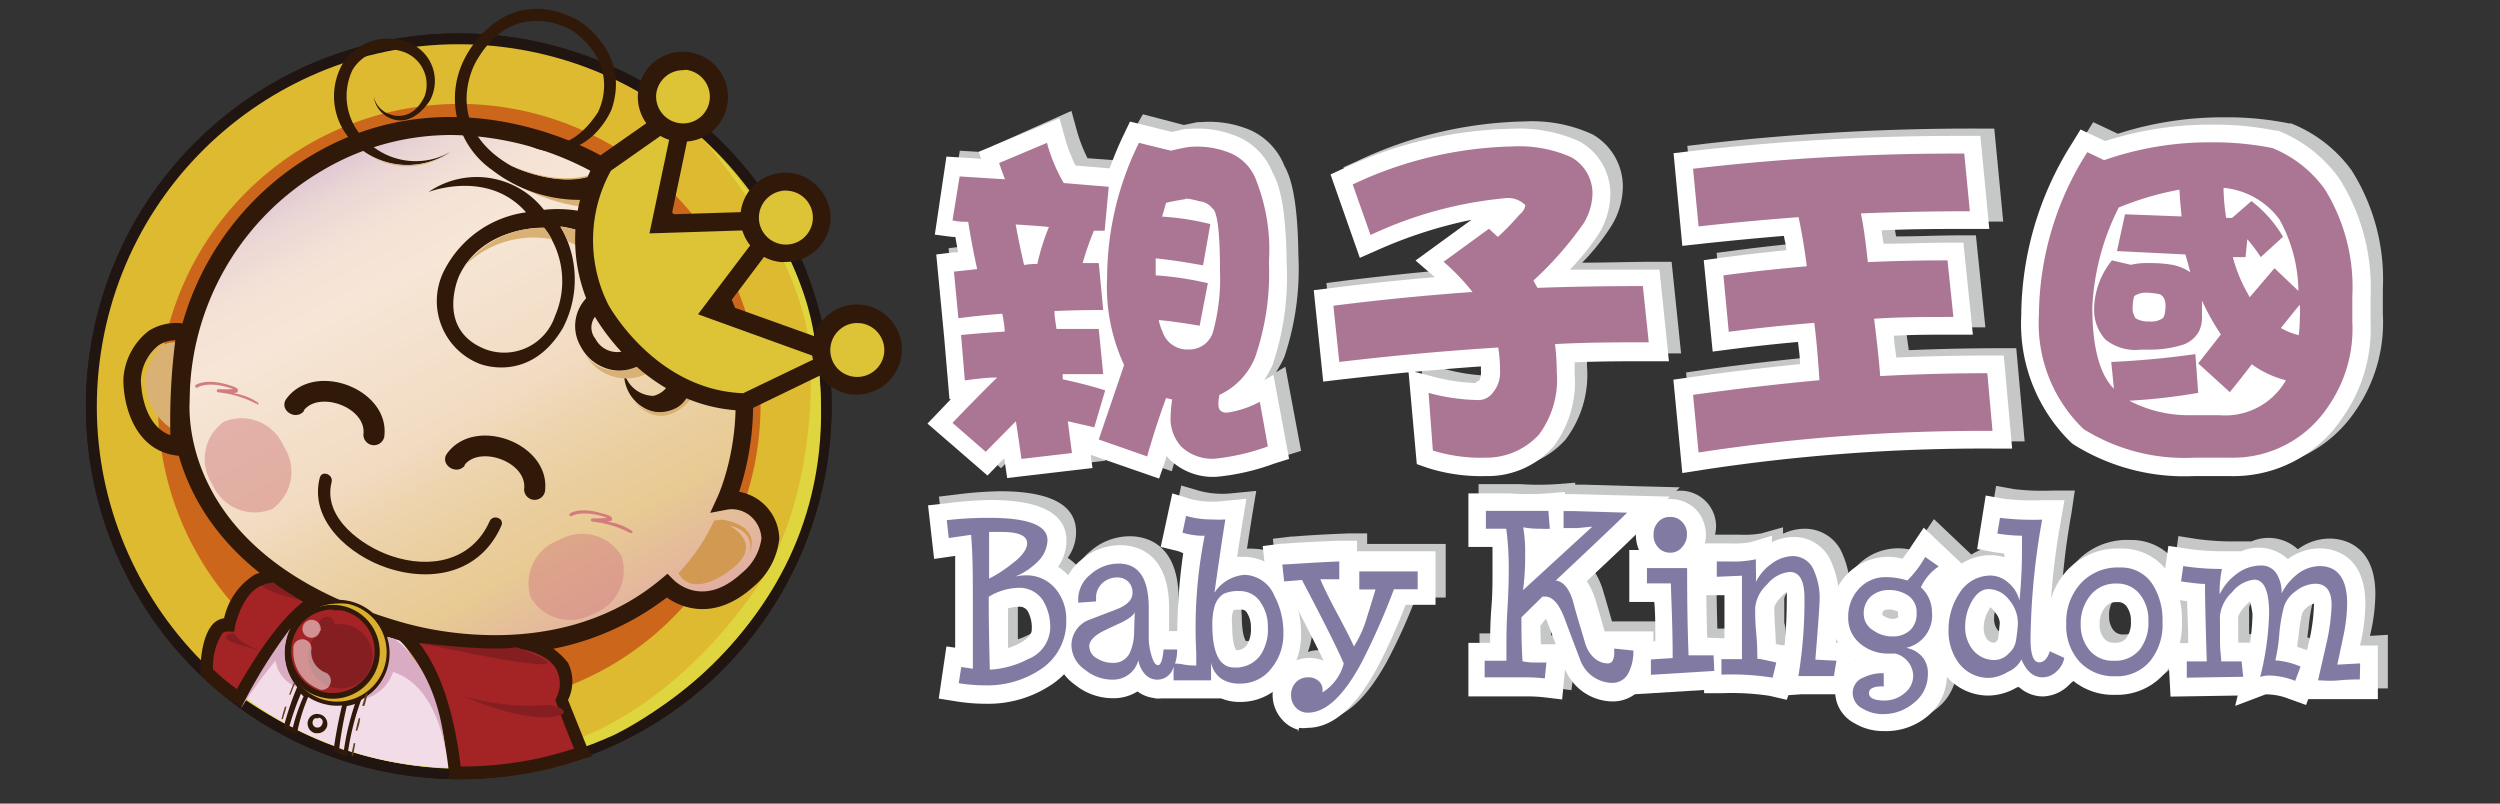 <svg id="图层_1" data-name="图层 1" xmlns="http://www.w3.org/2000/svg" xmlns:xlink="http://www.w3.org/1999/xlink" viewBox="0 0 140 45"><rect x="0" y="0" width="140" height="45" fill="#333333" stroke="none"/><defs><style>.cls-1,.cls-2{fill:#c6c8c8;}.cls-1,.cls-10,.cls-3,.cls-5,.cls-6,.cls-9{fill-rule:evenodd;}.cls-23,.cls-3,.cls-4{fill:#fff;}.cls-5{fill:#ab7694;}.cls-6{fill:#817ba4;}.cls-7{fill:#211512;}.cls-8{fill:#deba31;}.cls-9{fill:#dfd53e;}.cls-10{fill:#cc661b;}.cls-11{fill:#f2dce7;}.cls-12{fill:#a42324;}.cls-13{fill:#31190a;}.cls-14{fill:#dab174;}.cls-15{fill:url(#linear-gradient);}.cls-16{fill:#d29952;}.cls-17{fill:url(#linear-gradient-2);}.cls-18{fill:#ddc336;}.cls-19{fill:#d28181;}.cls-19,.cls-23{opacity:0.5;}.cls-20{fill:#d27c7e;}.cls-21{fill:#dbb02f;}.cls-22{fill:#841e21;}.cls-24{fill:#daacc4;}.cls-25{fill:#5f401c;}</style><linearGradient id="linear-gradient" x1="177.69" y1="56.12" x2="211.87" y2="60.78" gradientTransform="translate(-40.62 -169.45) rotate(54.13)" gradientUnits="userSpaceOnUse"><stop offset="0.01" stop-color="#d5bbd1"/><stop offset="0.03" stop-color="#dbc3d2"/><stop offset="0.1" stop-color="#ebd6d5"/><stop offset="0.18" stop-color="#f4e2d6"/><stop offset="0.26" stop-color="#f7e6d7"/><stop offset="0.52" stop-color="#f1dbc1"/><stop offset="0.59" stop-color="#eed5b0"/><stop offset="0.71" stop-color="#e9cd9b"/><stop offset="0.78" stop-color="#e8ca93"/><stop offset="1" stop-color="#dfa7a5"/></linearGradient><linearGradient id="linear-gradient-2" x1="190.68" y1="43.96" x2="191.84" y2="44.61" gradientTransform="translate(-40.62 -169.45) rotate(54.13)" gradientUnits="userSpaceOnUse"><stop offset="0" stop-color="#fff"/><stop offset="0.31" stop-color="#dfd5e6"/><stop offset="0.69" stop-color="#d7e1ef"/><stop offset="0.98" stop-color="#fff"/></linearGradient></defs><title>vi_bk_logo</title><path class="cls-1" d="M59.05,7.26A9.31,9.31,0,0,0,60,9.51l2.52.21-.23,2.46-.6,0q-.36.88-.63,1.8H62l.25,2.64c-.93,0-1.84,0-2.73.05l.12,1.06c.8,0,1.59,0,2.36,0l.25,2.54-2.27,0c0,.1,0,.2,0,.29.89.19,1.68.39,2.38.61l-.61,2.08-1.48-.35c.08.59.15,1.19.23,1.79L57.66,25c-.1-.72-.2-1.43-.3-2.12l-1.69,1.71L53.8,23c.87-.91,1.7-1.76,2.5-2.54-.62,0-1.22.09-1.81.16L54.28,18c.81-.08,1.62-.14,2.44-.19,0-.36-.08-.71-.13-1-.85.06-1.67.15-2.46.25l-.25-2.62,1.3-.13c-.19-.87-.35-1.76-.5-2.65-.28,0-.57,0-.88-.08l.4-2.46,2.54.15-.33-.9Zm-1.29,6.85a4.93,4.93,0,0,1,.75-.06A14.36,14.36,0,0,1,59.16,12l-1.86-.13C57.43,12.57,57.58,13.32,57.76,14.11ZM64.2,7.26,66,7.71,67,7.49a4.88,4.88,0,0,1,2.36.37A2.67,2.67,0,0,1,70.74,9.4,10.8,10.8,0,0,1,71.43,14a14.79,14.79,0,0,1-.71,5.37,4,4,0,0,1-2,2.11,2.48,2.48,0,0,0-.06.54c0,.31.16.46.48.46A5.8,5.8,0,0,0,71,21.81l.46,2.47a13.59,13.59,0,0,1-2.94.69A2.25,2.25,0,0,1,66,22.81a7.75,7.75,0,0,1,.09-1.19l-.34-.07c-.4,1.08-.75,2.17-1.06,3.26L62,23.87c.53-1.54,1-2.93,1.42-4.17a10.58,10.58,0,0,1-.94-4.9A17.18,17.18,0,0,1,64.2,7.26Zm2.61,3.16c-.39.06-.76.13-1.09.21-.08.27-.15.52-.21.77a14.55,14.55,0,0,1,2.69.42l-.41,2.31c-1-.18-1.84-.31-2.65-.39,0,.27,0,.53,0,.77v.17a17.67,17.67,0,0,1,2.92.45l-.46,2.38q-1.23-.21-2.28-.33a2.33,2.33,0,0,0,.21.66,1.45,1.45,0,0,0,1.44,1,1.39,1.39,0,0,0,1.4-1.06,10.92,10.92,0,0,0,.37-3.31c0-2.2-.14-3.38-.43-3.53a1,1,0,0,0-.73-.41A4.44,4.44,0,0,0,66.81,10.42Z"/><path class="cls-2" d="M65.62,26.39,61.8,25.06l.09.74-4.78.56L57,25.26a4,4,0,0,0-.29.29l-.65.67-3.36-2.91.72-.75L54,22h-.09l-.29-3.5h-.06l-.44-4.6,1-.12.23,0-.15-.85-.16,0-1-.13.71-4.36,2,.12-.13-.39L60,6.21l.3,1.09a8.67,8.67,0,0,0,.6,1.56L62.81,9a18,18,0,0,1,.79-1.89L64,6.4,66.3,7l.75-.16.19,0a5.88,5.88,0,0,1,2.81.46,3.68,3.68,0,0,1,1.88,2c.49.84.75,2.44.78,5A15.44,15.44,0,0,1,71.92,20a6.24,6.24,0,0,1-.47.85l.53-.31.88,4.71-.84.26a12.67,12.67,0,0,1-3.22.74h0a3.48,3.48,0,0,1-2.66-1,1.15,1.15,0,0,1-.14-.17l-.09.32Zm-.23-5.73.87.22.29.06,1,.19-.16.95a5.72,5.72,0,0,0-.09,1,1.46,1.46,0,0,0,.36.8,1.6,1.6,0,0,0,1.17.36,8.13,8.13,0,0,0,1.8-.39l-.07-.39c-.28.08-.59.15-.92.21l-.18,0a1.4,1.4,0,0,1-1.47-1.46,3.65,3.65,0,0,1,.08-.74l.11-.51.49-.2a3,3,0,0,0,1.49-1.62,13.83,13.83,0,0,0,.62-4.94c0-2.74-.36-3.72-.56-4.06s-.51-1-.89-1.1L69.05,9a4.57,4.57,0,0,0-1.71-.19l-.8.18L66.3,9l-1.24-.3a16,16,0,0,0-1.34,6.37,9.52,9.52,0,0,0,.82,4.43l.21.39L63.5,23.55l.8.28c.24-.78.5-1.56.78-2.33Zm-7,.39.46,3.12.87-.1-.28-2.2,1.38.31.58.13.06-.21c-.42-.12-.88-.23-1.35-.33l-.68-.14-.26-2-1.83,1.8c-.57.56-1.15,1.15-1.75,1.77l.36.32L57,22.45Zm-2.69-1.83,0,.56q.42,0,.84-.06l2.58-.17h0l1.1,0H61.4l0-.56-1.44,0L59,19l-.33-3,1.06,0c.55,0,1.12,0,1.69,0l-.07-.66H60L60.39,14a18,18,0,0,1,.67-1.91l.27-.65.34,0,0-.51c-.5-.05-1-.09-1.51-.12l-.52,0-.26-.45a9.89,9.89,0,0,1-.69-1.43L58,9.21l.57,1.43-3.2-.19-.08.51.58,0,.13.8c.14.87.3,1.74.49,2.59l.24,1.1-1.12.1-.32,0,.06.63,1.5-.14.91-.07.14.91c.06.35.1.71.14,1.08l.11,1-1,.06Zm11.59.86a2.41,2.41,0,0,1-2.35-1.57,2.92,2.92,0,0,1-.27-.85l-.25-1.31,1.33.14,1.39.18.09-.48A16.88,16.88,0,0,0,65.35,16l-.92-.07V14.8c0-.25,0-.53,0-.81l0-1,1,.1c.55,0,1.14.13,1.75.22l.07-.39a13.11,13.11,0,0,0-1.61-.2l-1.21-.07.31-1.17c.07-.25.14-.52.22-.79l.16-.56.57-.14c.35-.08.74-.15,1.16-.22h.16a5.77,5.77,0,0,1,.92.09,1.91,1.91,0,0,1,1.23.64c.51.41.74,1.3.74,4.28a12,12,0,0,1-.41,3.62A2.41,2.41,0,0,1,67.24,20.08ZM57.3,15.52l-.21-.9c-.19-.8-.34-1.57-.47-2.32l-.22-1.23,1.25.07,1.89.14,1.34.11-.5,1.25a12.06,12.06,0,0,0-.61,1.93l-.18.76H58.8a4.28,4.28,0,0,0-.6.05Z"/><path class="cls-3" d="M58.63,8a9.24,9.24,0,0,0,.94,2.25l2.52.21-.23,2.46-.6,0a16.13,16.13,0,0,0-.63,1.81h.9l.25,2.63q-1.41,0-2.73.06c0,.34.08.7.11,1l2.37,0,.25,2.53-2.27,0c0,.1,0,.2,0,.29.88.19,1.68.4,2.38.62l-.61,2.07-1.48-.34c.07.59.15,1.18.23,1.78l-2.83.33c-.1-.72-.2-1.42-.31-2.11l-1.69,1.71-1.86-1.62c.87-.91,1.7-1.75,2.5-2.54-.62,0-1.22.09-1.81.16l-.21-2.54c.81-.08,1.62-.14,2.44-.19,0-.36-.08-.71-.13-1-.85.06-1.67.15-2.46.25l-.25-2.61,1.3-.14c-.19-.87-.36-1.75-.5-2.65-.28,0-.57,0-.88-.08l.4-2.46,2.54.16c-.12-.3-.22-.6-.33-.91Zm-1.29,6.84a4.74,4.74,0,0,1,.75-.06,12.79,12.79,0,0,1,.65-2.07c-.63-.06-1.25-.1-1.86-.14C57,13.27,57.16,14,57.34,14.81ZM63.78,8l1.8.44c.31-.08.63-.15,1-.21a4.94,4.94,0,0,1,2.36.36,2.65,2.65,0,0,1,1.42,1.54,10.65,10.65,0,0,1,.7,4.56A14.47,14.47,0,0,1,70.29,20a3.93,3.93,0,0,1-2,2.11,2.48,2.48,0,0,0-.06.54c0,.31.16.46.48.46a5.66,5.66,0,0,0,1.84-.61L71,25a12.39,12.39,0,0,1-3,.69A2.54,2.54,0,0,1,66.14,25a2.37,2.37,0,0,1-.59-1.44,7.66,7.66,0,0,1,.09-1.19l-.34-.08c-.4,1.09-.75,2.18-1.06,3.27l-2.71-.95c.52-1.53,1-2.92,1.42-4.17A10.43,10.43,0,0,1,62,15.5,17.14,17.14,0,0,1,63.78,8Zm2.61,3.15c-.39.06-.76.13-1.09.21l-.22.77a14.65,14.65,0,0,1,2.7.42l-.41,2.31c-1-.18-1.84-.31-2.65-.39,0,.27,0,.53,0,.77v.18a17.63,17.63,0,0,1,2.92.44l-.46,2.38c-.82-.14-1.58-.25-2.29-.32a2.76,2.76,0,0,0,.21.65,1.45,1.45,0,0,0,1.45,1,1.38,1.38,0,0,0,1.4-1.06,11.22,11.22,0,0,0,.37-3.3c0-2.21-.15-3.39-.43-3.54a1,1,0,0,0-.73-.4A3.69,3.69,0,0,0,66.39,11.12Z"/><path class="cls-4" d="M64.91,26.8l-3.83-1.33.1.74-4.78.56-.16-1.1c-.1.09-.19.19-.29.29l-.65.67-3.36-2.91.72-.75.59-.62h-.08l-.3-3.5h0l-.44-4.6,1-.12.23,0c-.06-.29-.11-.57-.16-.86h-.15l-1-.13L53,8.77l1.94.12-.13-.39,4.52-1.88.3,1.08a8.48,8.48,0,0,0,.6,1.57l1.91.16a19.36,19.36,0,0,1,.79-1.89l.35-.73,2.35.58.75-.17h.2a5.83,5.83,0,0,1,2.8.46,3.7,3.7,0,0,1,1.89,2c.49.84.75,2.44.78,5a15.46,15.46,0,0,1-.79,5.77,7.54,7.54,0,0,1-.47.85l.52-.31.88,4.71-.83.26a12.85,12.85,0,0,1-3.22.74h0a3.49,3.49,0,0,1-2.67-1l-.14-.17-.09.32Zm-.24-5.73.87.22.3.06.94.19-.16.95a5.73,5.73,0,0,0-.08,1,1.46,1.46,0,0,0,.36.8,1.58,1.58,0,0,0,1.16.36,8.89,8.89,0,0,0,1.81-.39l-.08-.4a7.14,7.14,0,0,1-.91.22H68.7a1.39,1.39,0,0,1-1.47-1.45,3.19,3.19,0,0,1,.08-.75l.11-.51.48-.19a3,3,0,0,0,1.5-1.62A13.65,13.65,0,0,0,70,14.66c0-2.74-.36-3.73-.56-4.06a1.91,1.91,0,0,0-.89-1.1l-.23-.12a4.57,4.57,0,0,0-1.71-.19c-.27.05-.53.11-.79.18l-.24.06-1.25-.31A16.13,16.13,0,0,0,63,15.5a9.65,9.65,0,0,0,.82,4.43l.21.38L62.79,24l.79.28c.24-.77.5-1.55.79-2.33Zm-7,.39.45,3.11.88-.1-.29-2.19,1.38.31.58.13.07-.22c-.43-.11-.88-.22-1.36-.32L58.66,22l-.26-2-1.83,1.79c-.56.56-1.15,1.15-1.75,1.77l.37.32,1-1.06Zm-2.7-1.83,0,.56.84-.07L58.39,20h0l1.1,0h1.19l0-.56-1.43,0-.92,0-.33-3,1.06,0c.55,0,1.11,0,1.68-.05l-.06-.66H59.3l.37-1.27c.19-.64.42-1.28.67-1.91l.27-.66.35,0,0-.51-1.52-.13-.52,0-.26-.45A11.64,11.64,0,0,1,58,9.29l-.77.32.56,1.44-3.19-.19-.09.51.59,0,.12.8c.14.88.3,1.75.49,2.6l.24,1.1-1.12.1-.31,0,.06.63,1.49-.14.92-.07.14.91c.05.35.1.71.14,1.08l.11,1-1,.07Zm11.6.86a2.44,2.44,0,0,1-2.36-1.57,2.92,2.92,0,0,1-.27-.85l-.25-1.32L65,16.9l1.39.18.09-.48a16.31,16.31,0,0,0-1.83-.22l-.92-.07v-1.1c0-.26,0-.53,0-.81l.05-1,1,.1c.55,0,1.14.13,1.76.22l.07-.39a13.35,13.35,0,0,0-1.61-.2L63.81,13l.32-1.18q.09-.37.21-.78l.17-.57.57-.13c.35-.08.73-.15,1.15-.22h.16a5.77,5.77,0,0,1,.92.09,1.88,1.88,0,0,1,1.23.64c.52.4.75,1.3.75,4.28a12,12,0,0,1-.42,3.62A2.4,2.4,0,0,1,66.53,20.49Zm-10-4.56-.21-.9c-.18-.8-.34-1.57-.47-2.32l-.22-1.24,1.26.08,1.88.14,1.34.11-.5,1.25A13.56,13.56,0,0,0,59.05,15l-.17.76h-.79a4,4,0,0,0-.6,0Z"/><path class="cls-5" d="M58.63,8a9.24,9.24,0,0,0,.94,2.25l2.52.21-.23,2.46-.6,0a16.13,16.13,0,0,0-.63,1.81h.9l.25,2.63q-1.41,0-2.73.06c0,.34.08.7.11,1l2.37,0,.25,2.53-2.27,0c0,.1,0,.2,0,.29.88.19,1.68.4,2.38.62l-.61,2.07-1.48-.34c.07.59.15,1.18.23,1.78l-2.83.33c-.1-.72-.2-1.42-.31-2.11l-1.69,1.71-1.86-1.62c.87-.91,1.7-1.75,2.5-2.54-.62,0-1.22.09-1.81.16l-.21-2.54c.81-.08,1.62-.14,2.44-.19,0-.36-.08-.71-.13-1-.85.06-1.67.15-2.46.25l-.25-2.61,1.3-.14c-.19-.87-.36-1.75-.5-2.65-.28,0-.57,0-.88-.08l.4-2.46,2.54.16c-.12-.3-.22-.6-.33-.91Zm-1.29,6.84a4.74,4.74,0,0,1,.75-.06,12.79,12.79,0,0,1,.65-2.07c-.63-.06-1.25-.1-1.86-.14C57,13.27,57.16,14,57.34,14.81ZM63.78,8l1.8.44c.31-.08.63-.15,1-.21a4.94,4.94,0,0,1,2.36.36,2.65,2.65,0,0,1,1.42,1.54,10.65,10.65,0,0,1,.7,4.56A14.47,14.47,0,0,1,70.29,20a3.93,3.93,0,0,1-2,2.11,2.48,2.48,0,0,0-.06.54c0,.31.16.46.48.46a5.66,5.66,0,0,0,1.84-.61L71,25a12.39,12.39,0,0,1-3,.69A2.54,2.54,0,0,1,66.14,25a2.37,2.37,0,0,1-.59-1.44,7.66,7.66,0,0,1,.09-1.19l-.34-.08c-.4,1.09-.75,2.18-1.06,3.27l-2.71-.95c.52-1.53,1-2.92,1.42-4.17A10.43,10.43,0,0,1,62,15.5,17.14,17.14,0,0,1,63.78,8Zm2.61,3.15c-.39.06-.76.13-1.09.21l-.22.77a14.65,14.65,0,0,1,2.7.42l-.41,2.31c-1-.18-1.84-.31-2.65-.39,0,.27,0,.53,0,.77v.18a17.63,17.63,0,0,1,2.92.44l-.46,2.38c-.82-.14-1.58-.25-2.29-.32a2.76,2.76,0,0,0,.21.65,1.45,1.45,0,0,0,1.45,1,1.38,1.38,0,0,0,1.4-1.06,11.22,11.22,0,0,0,.37-3.3c0-2.21-.15-3.39-.43-3.54a1,1,0,0,0-.73-.4A3.69,3.69,0,0,0,66.39,11.12Z"/><path class="cls-1" d="M85.11,7.49a7.23,7.23,0,0,1,3.35.62,2.34,2.34,0,0,1,1.17,2,3.35,3.35,0,0,1-.48,1.67,19.61,19.61,0,0,1-2.83,3.23l.23.4c1.94-.06,3.9-.09,5.9-.09l.33,3.15q-2.61,0-5.25.09a11.35,11.35,0,0,1,.1,1.6,5.17,5.17,0,0,1-1,3.48,4,4,0,0,1-3,1.29,9,9,0,0,1-2.94-.41l-.29-3.23a11.15,11.15,0,0,0,2.69.41,1.08,1.08,0,0,0,.91-.41,1.73,1.73,0,0,0,.4-1.28,7.42,7.42,0,0,0-.1-1.29c-3,.19-5.92.46-8.9.81l-.32-3.16c2.52-.32,5.12-.57,7.78-.77A13.53,13.53,0,0,0,81.25,14l2.53-1.84c.17.15.34.3.5.46a15.11,15.11,0,0,0,1.25-1.31.81.81,0,0,0,.31-.52,1.37,1.37,0,0,0-1.13-.38,22.62,22.62,0,0,0-7.54,2.05l-1-2.82A22.18,22.18,0,0,1,85.11,7.49Z"/><path class="cls-2" d="M83.92,26.25a9.84,9.84,0,0,1-3.26-.46l-.61-.21-.46-5.13q-1.89.18-3.78.39l-1,.12-.53-5.11,1-.13c1.88-.23,3.81-.44,5.77-.61a.69.69,0,0,0-.13-.11L80,14.18l3.13-2.28a25,25,0,0,0-5.21,1.71l-1,.44L75.23,9.37,76.05,9A22.9,22.9,0,0,1,85.38,6.8h0a8.08,8.08,0,0,1,3.81.73,3.37,3.37,0,0,1,1.69,2.91,4.3,4.3,0,0,1-.61,2.16,12.45,12.45,0,0,1-1.67,2.11c1.36,0,2.74-.05,4.12-.05h.89l.53,5.13h-1.1c-1.38,0-2.77,0-4.17.07,0,.2,0,.42,0,.63a6,6,0,0,1-1.21,4.14A4.93,4.93,0,0,1,83.92,26.25Zm-2-2.16a9.79,9.79,0,0,0,2,.18,3,3,0,0,0,2.31-1,4.33,4.33,0,0,0,.7-2.81A10.89,10.89,0,0,0,86.84,19L86.7,18l1.09,0c1.39-.05,2.8-.08,4.19-.09l-.13-1.18c-1.67,0-3.34,0-5,.1l-.58,0-.3-.5c-.09-.14-.17-.29-.26-.45l-.35-.65.53-.53a17.79,17.79,0,0,0,2.67-3,2.33,2.33,0,0,0,.34-1.17,1.34,1.34,0,0,0-.72-1.21,6.39,6.39,0,0,0-2.79-.45,21.19,21.19,0,0,0-7.71,1.64l.34,1a22.8,22.8,0,0,1,6.88-1.72,2.35,2.35,0,0,1,2,.78l.2.27V11a1.8,1.8,0,0,1-.6,1.22,16.85,16.85,0,0,1-1.27,1.32l-.68.64L84,13.68l-.91.67c.29.31.58.64.84,1l1.17,1.47-1.87.14c-2.29.16-4.57.38-6.77.64l.12,1.19c2.65-.29,5.32-.53,8-.7l.9-.06.15.89a9.49,9.49,0,0,1,.11,1.45A2.72,2.72,0,0,1,85,22.29a2,2,0,0,1-1.64.73,10.49,10.49,0,0,1-1.59-.14Zm-2-3.68,1,.26a10.64,10.64,0,0,0,2.45.37l0-.06.18-.07a1.08,1.08,0,0,0,.09-.57v-.23Q81.83,20.24,80,20.41Zm5.26-9.65Z"/><path class="cls-3" d="M84.69,8.2A7.18,7.18,0,0,1,88,8.81a2.33,2.33,0,0,1,1.18,2,3.35,3.35,0,0,1-.48,1.67,19.2,19.2,0,0,1-2.83,3.23c.08.14.15.28.23.41,1.94-.07,3.9-.1,5.9-.1l.33,3.15c-1.74,0-3.49,0-5.25.1a12.9,12.9,0,0,1,.1,1.59,5.17,5.17,0,0,1-1,3.48,4,4,0,0,1-3,1.29,9,9,0,0,1-2.94-.4L80,22a11.07,11.07,0,0,0,2.69.4,1,1,0,0,0,.9-.4A1.73,1.73,0,0,0,84,20.75a7.5,7.5,0,0,0-.1-1.29q-4.44.28-8.9.81l-.33-3.15c2.53-.32,5.12-.58,7.79-.77a12.35,12.35,0,0,0-1.62-1.69l2.54-1.85.5.46A15.18,15.18,0,0,0,85.11,12a.8.8,0,0,0,.31-.51,1.35,1.35,0,0,0-1.14-.39,22.61,22.61,0,0,0-7.53,2.06l-1-2.83A22,22,0,0,1,84.69,8.2Z"/><path class="cls-4" d="M83.21,26.66a9.9,9.9,0,0,1-3.27-.46l-.6-.21-.46-5.14c-1.27.12-2.53.26-3.78.4l-1,.12-.53-5.12,1-.12c1.88-.24,3.82-.44,5.78-.61l-.14-.12-.94-.81,3.13-2.28A25.24,25.24,0,0,0,77.15,14l-1,.44L74.51,9.77l.82-.38a23.06,23.06,0,0,1,9.34-2.18h0a8.13,8.13,0,0,1,3.82.73,3.37,3.37,0,0,1,1.69,2.91A4.4,4.4,0,0,1,89.59,13a13.17,13.17,0,0,1-1.68,2.1c1.36,0,2.74,0,4.12,0h.9l.53,5.13h-1.1c-1.38,0-2.78,0-4.18.06,0,.21,0,.43,0,.64A6,6,0,0,1,87,25,4.91,4.91,0,0,1,83.21,26.66Zm-2-2.16a9.9,9.9,0,0,0,2,.18,3,3,0,0,0,2.31-1,4.4,4.4,0,0,0,.69-2.81,11,11,0,0,0-.08-1.46L86,18.36l1.08,0c1.4-.05,2.8-.09,4.19-.1l-.12-1.17c-1.68,0-3.35,0-5,.1l-.58,0-.3-.51a4.6,4.6,0,0,1-.25-.44l-.36-.65.54-.53a17.49,17.49,0,0,0,2.66-3,2.33,2.33,0,0,0,.34-1.17,1.34,1.34,0,0,0-.72-1.21,6.39,6.39,0,0,0-2.79-.45A21,21,0,0,0,77,10.83l.34,1a22.56,22.56,0,0,1,6.89-1.72h0a2.31,2.31,0,0,1,2,.78l.2.27v.33a1.75,1.75,0,0,1-.6,1.21A15.28,15.28,0,0,1,84.54,14l-.67.64-.58-.54-.92.67c.3.31.58.63.85,1l1.16,1.47-1.87.14c-2.29.16-4.56.38-6.77.64l.12,1.19c2.65-.29,5.32-.53,8-.7l.9-.06.14.89A9.49,9.49,0,0,1,85,20.75a2.69,2.69,0,0,1-.66,1.95,2,2,0,0,1-1.64.73,9.15,9.15,0,0,1-1.58-.14Zm-2-3.68,1,.26a10.64,10.64,0,0,0,2.45.37l0-.06.17-.07a1,1,0,0,0,.1-.57,1.69,1.69,0,0,0,0-.23C81.74,20.6,80.48,20.71,79.23,20.82Z"/><path class="cls-5" d="M84.69,8.2A7.18,7.18,0,0,1,88,8.81a2.33,2.33,0,0,1,1.18,2,3.35,3.35,0,0,1-.48,1.67,19.2,19.2,0,0,1-2.83,3.23c.08.14.15.28.23.41,1.94-.07,3.9-.1,5.9-.1l.33,3.15c-1.74,0-3.49,0-5.25.1a12.9,12.9,0,0,1,.1,1.59,5.15,5.15,0,0,1-1,3.48,4,4,0,0,1-3,1.29,9,9,0,0,1-2.94-.4L80,22a11.07,11.07,0,0,0,2.69.4,1,1,0,0,0,.9-.4A1.73,1.73,0,0,0,84,20.75a7.5,7.5,0,0,0-.1-1.29q-4.44.28-8.9.81l-.33-3.15c2.53-.32,5.12-.58,7.79-.77a12.35,12.35,0,0,0-1.62-1.69l2.54-1.85.5.46A15.18,15.18,0,0,0,85.11,12a.8.8,0,0,0,.31-.51,1.35,1.35,0,0,0-1.14-.39,22.61,22.61,0,0,0-7.53,2.06l-1-2.83A22,22,0,0,1,84.69,8.2Z"/><path class="cls-1" d="M110.37,7.9l.31,3.23c-2,0-4.06,0-6.09.11.14.72.27,1.63.38,2.73,1.47-.06,3-.09,4.46-.09l.33,3.17q-2.22,0-4.44.09c.16,1.31.28,2.38.34,3.21q3-.15,6-.15l.29,3.23a103.74,103.74,0,0,0-16.46,1.21l-.3-3.23c2.37-.33,4.72-.61,7.07-.83-.08-1.2-.17-2.27-.29-3.21-1.59.13-3.18.3-4.78.5l-.31-3.15c1.52-.2,3.08-.38,4.67-.52-.12-.93-.27-1.85-.46-2.75-1.86.14-3.73.32-5.6.52l-.3-3.23A129.37,129.37,0,0,1,110.37,7.9Z"/><path class="cls-2" d="M94.92,26.08l-.5-5.22.94-.14c2.06-.29,4.12-.53,6.16-.73,0-.44-.07-.86-.11-1.25-1.26.11-2.53.25-3.78.41l-1,.13-.5-5.12,1-.13c1.2-.16,2.43-.3,3.68-.42,0-.27-.09-.54-.14-.8-1.55.12-3.13.27-4.68.44l-1,.11-.5-5.19,1-.12a131.57,131.57,0,0,1,15.29-.85h.9l.5,5.21H111c-1.62,0-3.27,0-4.92.08,0,.24.06.49.1.75,1.18,0,2.38-.06,3.58-.06h.89l.53,5.15h-1.1c-1.1,0-2.21,0-3.32.06,0,.44.09.85.13,1.22,1.7-.07,3.41-.11,5.11-.11h.91l.47,5.22h-1.09A104,104,0,0,0,96,25.91Zm1.66-3.52.12,1.23a106.61,106.61,0,0,1,14.48-1.05l-.11-1.25c-1.69,0-3.39.06-5.06.15l-1,.05-.07-1c-.06-.82-.18-1.87-.34-3.16l-.14-1.07,1.08,0c1.12-.05,2.26-.08,3.38-.09l-.12-1.19c-1.18,0-2.36,0-3.52.09l-.93,0-.1-.93c-.11-1.07-.24-2-.37-2.64l-.23-1.14,1.16,0c1.69-.07,3.38-.1,5-.12l-.11-1.24a127.69,127.69,0,0,0-13.19.72l.12,1.27c1.55-.16,3.1-.3,4.63-.42l.86-.07.18.85c.2.92.36,1.87.48,2.84l.12,1-1,.09c-1.24.11-2.47.25-3.68.4l.12,1.18c1.27-.15,2.55-.28,3.82-.38l.94-.08.12.95c.12.94.22,2,.29,3.27l.07,1-1,.09C100.66,22.05,98.62,22.29,96.58,22.56Z"/><path class="cls-3" d="M110,8.6l.31,3.23q-3,0-6.1.12c.15.71.27,1.62.39,2.73,1.47-.07,3-.1,4.46-.1l.33,3.17c-1.48,0-3,0-4.44.1.16,1.3.28,2.37.34,3.21q3-.16,6-.16l.29,3.23a104.94,104.94,0,0,0-16.46,1.21l-.31-3.23c2.38-.33,4.73-.6,7.08-.82-.08-1.21-.17-2.28-.29-3.21-1.59.13-3.18.29-4.79.5l-.3-3.16c1.52-.2,3.08-.37,4.67-.51-.12-.94-.27-1.86-.46-2.75q-2.79.21-5.6.52l-.31-3.23A127.45,127.45,0,0,1,110,8.6Z"/><path class="cls-4" d="M94.21,26.49l-.5-5.23.94-.13c2-.29,4.12-.53,6.15-.74,0-.43-.07-.85-.11-1.24-1.26.11-2.52.25-3.78.41l-1,.13-.5-5.12.94-.13c1.2-.16,2.44-.3,3.68-.43,0-.26-.09-.53-.13-.8-1.56.13-3.13.28-4.69.45l-1,.11-.49-5.19,1-.12A131.52,131.52,0,0,1,110,7.61h.9l.5,5.21h-1.09c-1.62,0-3.27,0-4.93.08,0,.24.07.49.1.75,1.18,0,2.38-.06,3.58-.06h.89l.53,5.15h-1.1c-1.09,0-2.21,0-3.32.06,0,.44.1.85.13,1.22,1.7-.07,3.42-.11,5.12-.11h.9l.47,5.21h-1.08a104.09,104.09,0,0,0-16.3,1.2ZM95.86,23,96,24.2a105,105,0,0,1,14.48-1.05l-.11-1.25c-1.69,0-3.39.06-5.06.15l-1,.05-.08-1c-.06-.82-.18-1.88-.34-3.16l-.13-1.07,1.07,0q1.7-.08,3.39-.09l-.13-1.2c-1.18,0-2.36,0-3.52.1l-.93,0-.1-.93c-.11-1.07-.23-2-.37-2.64L103,11l1.16-.05c1.68-.06,3.38-.1,5-.11l-.12-1.25a130.46,130.46,0,0,0-13.19.73L96,11.58c1.55-.16,3.1-.3,4.63-.41l.86-.07.18.85c.2.91.36,1.87.48,2.83l.13,1-1,.09c-1.24.11-2.47.24-3.67.39l.11,1.19c1.28-.15,2.56-.28,3.82-.38l1-.08.11.95c.12.94.22,2,.3,3.26l.06,1-1,.09C100,22.46,97.9,22.69,95.86,23Z"/><path class="cls-5" d="M110,8.6l.31,3.23q-3,0-6.1.12c.15.71.27,1.62.39,2.73,1.47-.07,3-.1,4.46-.1l.33,3.17c-1.48,0-3,0-4.44.1.16,1.3.28,2.37.34,3.21q3-.16,6-.16l.29,3.23a104.94,104.94,0,0,0-16.46,1.21l-.31-3.23c2.38-.33,4.73-.6,7.08-.82-.08-1.21-.17-2.28-.29-3.21-1.59.13-3.18.29-4.79.5l-.3-3.16c1.52-.2,3.08-.37,4.67-.51-.12-.94-.27-1.86-.46-2.75q-2.79.21-5.6.52l-.31-3.23A127.45,127.45,0,0,1,110,8.6Z"/><path class="cls-1" d="M117.31,7.82l1,.44a18,18,0,0,1,6-1,16,16,0,0,1,3.36.33,6.68,6.68,0,0,1,2.94,2.31,10.35,10.35,0,0,1,1.54,6v1.41a7.64,7.64,0,0,1-1.32,4.72A6.39,6.39,0,0,1,125.29,25h-2a10.66,10.66,0,0,1-6.19-1.6,8.26,8.26,0,0,1-2.5-6.4A17.2,17.2,0,0,1,117.31,7.82Zm7.63,2c0,.59.08,1.15.14,1.67a2.48,2.48,0,0,0,.38,0l1.08-.94a6.66,6.66,0,0,1,1.77,2l-1.25,1.13a8.89,8.89,0,0,0-.75-1l-.1,1c-.24,0-.48,0-.71,0a9,9,0,0,0,.81,2,2,2,0,0,1,.13.25l1.39-1.63,1.34,1.27a8.43,8.43,0,0,0-1-4A4.37,4.37,0,0,0,124.94,9.82Zm4.27,6.54c-.36.43-.71.87-1.06,1.3a3.82,3.82,0,0,0,1,.41,8.23,8.23,0,0,0,.06-1C129.23,16.8,129.22,16.57,129.21,16.36Zm-.79,4.22a5.35,5.35,0,0,1-1.9-.88c-.41.53-.82,1-1.23,1.56l-1.77-1.62L124.79,18a14.62,14.62,0,0,1-1.06-1.91,3.54,3.54,0,0,1,0,.47V17a1.62,1.62,0,0,1-.17.88,1.55,1.55,0,0,1-.9.75,5.7,5.7,0,0,1-1.91.27h-.42a2.7,2.7,0,0,1-2-.55,2.39,2.39,0,0,1-.63-1.66,4.4,4.4,0,0,1,1-2.78l1.06.25a3.86,3.86,0,0,1,.89-.1,11.46,11.46,0,0,1,1.3.08,2.55,2.55,0,0,1,1.14.44l.06,0c-.09-.34-.19-.68-.29-1l-3.83-.19.29-2.1,3.17.12c-.05-.49-.09-1-.11-1.5a17.16,17.16,0,0,0-3.41,1,13.65,13.65,0,0,0-1.48,5.57c0,2.26.41,3.78,1.21,4.57l-.15-1.49q2.3-.11,4.71-.45l.21,2.14a35.05,35.05,0,0,1-3.86.44,7.16,7.16,0,0,0,3.46.81h1.57a3.93,3.93,0,0,0,3.71-1.91S128.42,20.6,128.42,20.58Zm-7.65-3.32a1.13,1.13,0,0,0,.75-.17c.11-.08.16-.31.18-.68s-.14-.59-.33-.67a3.85,3.85,0,0,0-.83-.1,1.22,1.22,0,0,0-.59.2,1.71,1.71,0,0,0-.1.57,1.07,1.07,0,0,0,.17.68A1.34,1.34,0,0,0,120.77,17.26Z"/><path class="cls-2" d="M125.58,26.25h-2a11.68,11.68,0,0,1-6.76-1.77l-.1-.08a9.22,9.22,0,0,1-2.82-7.14,18.25,18.25,0,0,1,2.85-9.67l.47-.75,1.38.65a19.17,19.17,0,0,1,6-.92,17.41,17.41,0,0,1,3.58.34l.12,0a7.68,7.68,0,0,1,3.39,2.63,11.42,11.42,0,0,1,1.75,6.65v1.4A8.67,8.67,0,0,1,131.91,23,7.34,7.34,0,0,1,125.58,26.25Zm-5.27-2.36a13,13,0,0,0,3.28.38h2a5.41,5.41,0,0,0,4.73-2.48,6.72,6.72,0,0,0,1.15-4.16v-1.4a9.51,9.51,0,0,0-1.36-5.47,5.84,5.84,0,0,0-2.4-1.92,15.71,15.71,0,0,0-3.1-.29,17.16,17.16,0,0,0-5.72.94l-.38.14L118,9.4a16,16,0,0,0-2.11,7.86,8.3,8.3,0,0,0,.84,3.93l.94-.05a9.37,9.37,0,0,1-.82-4.36,14.72,14.72,0,0,1,1.59-6l.17-.32.33-.14a18.35,18.35,0,0,1,3.6-1.09L123.65,9l.06,1.13c0,.5.06,1,.11,1.45l.12,1.13-3.42-.12v.14l2.74.13.71,0,.19.68q.16.55.3,1l.37,1.41.11,0a13.14,13.14,0,0,0,1,1.77l.4.59-.44.57c-.23.3-.47.59-.7.9l.3.27c.19-.23.38-.47.56-.72l.59-.74.77.55a4.39,4.39,0,0,0,1.56.72l.76.18v1.78h-.47A5,5,0,0,1,125,23.79h-1.58a8.52,8.52,0,0,1-3.17-.57Zm-2.29-1a7.17,7.17,0,0,0,2.15,1l-1.38-1.36-1.91-1A5.79,5.79,0,0,0,118,22.89Zm2-2.1,0,.21c.91-.06,1.83-.15,2.73-.28l0-.18C121.8,20.65,120.88,20.74,120,20.79Zm-.51-5.5A3.36,3.36,0,0,0,119,17a1.34,1.34,0,0,0,.37,1,.55.55,0,0,0,.15.1,2,2,0,0,1-.41-1.32,3.16,3.16,0,0,1,.14-.88l.11-.34.25-.16Zm3.08.2a2,2,0,0,1,.42,1.15,2.15,2.15,0,0,1-.36,1.33.65.65,0,0,0,.37-.26.94.94,0,0,0,.07-.45v-.38c0-.13,0-.25,0-.37l1-.26-1.2-.63Zm-1.24,1Zm9,3.05-1.08-.27a4.57,4.57,0,0,1-1.29-.51l-1-.57.71-.9.8-1-.27-.26-1.74,2.06-.72-1.63a9.52,9.52,0,0,1-.9-2.27l-.35-1.32,1.12.06V12.8l-.35,0-.79-.08-.09-.78c-.07-.55-.11-1.14-.14-1.75l-.06-1.23,1.21.21a5.33,5.33,0,0,1,3.85,2.27,7.77,7.77,0,0,1,1,2.77l.08-.11.09,1.46,0,.32.16,2.52-.14-.13,0,.24Z"/><path class="cls-3" d="M116.89,8.52l.94.45a17.84,17.84,0,0,1,6.06-1,16.67,16.67,0,0,1,3.36.32,6.68,6.68,0,0,1,2.94,2.31,10.39,10.39,0,0,1,1.54,6V18a7.61,7.61,0,0,1-1.33,4.73,6.39,6.39,0,0,1-5.53,2.9h-2a10.66,10.66,0,0,1-6.19-1.6,8.21,8.21,0,0,1-2.5-6.4A17.16,17.16,0,0,1,116.89,8.52Zm7.63,2c0,.59.07,1.15.14,1.68H125l1.08-.94a6.93,6.93,0,0,1,1.77,2l-1.25,1.13a8.77,8.77,0,0,0-.75-1l-.1,1h-.71a8.69,8.69,0,0,0,.81,2,2,2,0,0,1,.13.25l1.39-1.63,1.34,1.27a8.42,8.42,0,0,0-1.06-4A4.38,4.38,0,0,0,124.52,10.52Zm4.27,6.54c-.36.43-.71.87-1.06,1.31a3.8,3.8,0,0,0,1,.4,8.23,8.23,0,0,0,.06-1C128.81,17.51,128.8,17.28,128.79,17.06ZM128,21.29a5.47,5.47,0,0,1-1.9-.89q-.61.8-1.23,1.56l-1.77-1.61,1.27-1.62a13.4,13.4,0,0,1-1.06-1.9c0,.14,0,.29,0,.46v.38a1.79,1.79,0,0,1-.17.89,1.62,1.62,0,0,1-.91.75,6.2,6.2,0,0,1-1.9.27h-.42a2.7,2.7,0,0,1-2-.56,2.44,2.44,0,0,1-.64-1.65,4.42,4.42,0,0,1,1-2.79l1.06.25a3.77,3.77,0,0,1,.88-.1c.35,0,.79,0,1.31.08a2.67,2.67,0,0,1,1.14.44l0,0c-.09-.33-.18-.68-.28-1l-3.83-.19L119,12l3.17.12q-.08-.74-.12-1.5a17.08,17.08,0,0,0-3.4,1,13.74,13.74,0,0,0-1.48,5.57c0,2.26.41,3.78,1.21,4.58l-.15-1.5c1.52-.07,3.09-.21,4.71-.44L123.1,22a33,33,0,0,1-3.86.44,7.16,7.16,0,0,0,3.46.81h1.57a3.92,3.92,0,0,0,3.71-1.9S128,21.3,128,21.29ZM120.35,18a1.13,1.13,0,0,0,.75-.17c.1-.08.16-.3.17-.67s-.13-.6-.32-.68a3.84,3.84,0,0,0-.83-.09,1.15,1.15,0,0,0-.6.19,2.05,2.05,0,0,0-.09.58,1,1,0,0,0,.17.67A1.34,1.34,0,0,0,120.35,18Z"/><path class="cls-4" d="M124.87,26.66h-2a11.66,11.66,0,0,1-6.75-1.77l-.11-.08a9.26,9.26,0,0,1-2.82-7.14A18.18,18.18,0,0,1,116.05,8l.46-.75,1.38.65a19.23,19.23,0,0,1,6-.92,17.38,17.38,0,0,1,3.57.34l.12,0A7.72,7.72,0,0,1,131,10a11.4,11.4,0,0,1,1.75,6.66V18a8.6,8.6,0,0,1-1.53,5.33A7.33,7.33,0,0,1,124.87,26.66Zm-5.28-2.36a13.08,13.08,0,0,0,3.28.38h2a5.4,5.4,0,0,0,4.72-2.48A6.76,6.76,0,0,0,130.74,18v-1.4a9.51,9.51,0,0,0-1.36-5.47A5.76,5.76,0,0,0,127,9.25,15.53,15.53,0,0,0,123.89,9a16.87,16.87,0,0,0-5.72.94l-.39.14-.49-.23a16,16,0,0,0-2.12,7.86A8.48,8.48,0,0,0,116,21.6l.94-.06a9.29,9.29,0,0,1-.82-4.35,14.88,14.88,0,0,1,1.59-6l.17-.32.33-.14a18.23,18.23,0,0,1,3.61-1.09l1.11-.21.06,1.13c0,.5.06,1,.11,1.45l.11,1.13L119.81,13l0,.14,2.74.13.71,0,.2.68.29,1,.37,1.41.11,0a12.55,12.55,0,0,0,1,1.77l.4.59-.44.57-.7.9.3.27.57-.72.58-.74.77.54a4.41,4.41,0,0,0,1.56.73l.76.18v1.78h-.47a5,5,0,0,1-4.25,1.91H122.7a8.57,8.57,0,0,1-3.18-.57Zm-2.29-1a7.43,7.43,0,0,0,2.15,1l-1.38-1.36-1.91-1A6.52,6.52,0,0,0,117.3,23.3Zm2-2.1,0,.21c.92-.06,1.83-.15,2.73-.28l0-.19C121.08,21.06,120.17,21.14,119.27,21.2Zm-.5-5.5a3.26,3.26,0,0,0-.44,1.67,1.35,1.35,0,0,0,.36,1,.54.54,0,0,0,.16.09,1.89,1.89,0,0,1-.41-1.31,2.83,2.83,0,0,1,.14-.88l.11-.34.24-.16Zm3.07.2a1.83,1.83,0,0,1,.42,1.15,2.15,2.15,0,0,1-.35,1.33.63.63,0,0,0,.36-.27.85.85,0,0,0,.07-.44v-.38a2.06,2.06,0,0,0,0-.36l1-.27L122.11,16A1.69,1.69,0,0,0,121.84,15.9ZM129.6,20l-1.08-.26a4.57,4.57,0,0,1-1.29-.51l-1-.58.71-.89.8-1-.27-.25-1.75,2.07L125,16.93a10,10,0,0,1-.9-2.27l-.35-1.32,1.12.06,0-.2-.35,0-.79-.08-.1-.78c-.06-.55-.11-1.14-.14-1.75l0-1.23,1.21.21a5.31,5.31,0,0,1,3.84,2.27,7.59,7.59,0,0,1,1,2.77l.1-.12.1,1.75v0l.17,2.52-.15-.14a1.9,1.9,0,0,1,0,.25Z"/><path class="cls-5" d="M116.89,8.52l.94.45a17.84,17.84,0,0,1,6.06-1,16.67,16.67,0,0,1,3.36.32,6.68,6.68,0,0,1,2.94,2.31,10.39,10.39,0,0,1,1.54,6V18a7.61,7.61,0,0,1-1.33,4.73,6.39,6.39,0,0,1-5.53,2.9h-2a10.66,10.66,0,0,1-6.19-1.6,8.21,8.21,0,0,1-2.5-6.4A17.16,17.16,0,0,1,116.89,8.52Zm7.63,2c0,.59.07,1.15.14,1.68H125l1.08-.94a6.93,6.93,0,0,1,1.77,2l-1.25,1.14a8.13,8.13,0,0,0-.75-1l-.1,1-.71,0a8.52,8.52,0,0,0,.81,2,2,2,0,0,1,.13.25l1.39-1.63,1.34,1.27a8.42,8.42,0,0,0-1.06-4A4.38,4.38,0,0,0,124.52,10.52Zm4.27,6.54c-.36.43-.71.87-1.06,1.31a3.8,3.8,0,0,0,1,.4,8.23,8.23,0,0,0,.06-1C128.81,17.51,128.8,17.28,128.79,17.06ZM128,21.29a5.47,5.47,0,0,1-1.9-.89q-.61.8-1.23,1.56l-1.77-1.61,1.27-1.62a13.4,13.4,0,0,1-1.06-1.9c0,.14,0,.29,0,.46v.38a1.79,1.79,0,0,1-.17.89,1.62,1.62,0,0,1-.91.75,6.2,6.2,0,0,1-1.9.27h-.42a2.7,2.7,0,0,1-2-.56,2.44,2.44,0,0,1-.64-1.65,4.42,4.42,0,0,1,1-2.79l1.06.25a3.77,3.77,0,0,1,.88-.1c.35,0,.79,0,1.31.08a2.67,2.67,0,0,1,1.14.44l0,0c-.09-.33-.18-.68-.28-1l-3.83-.19L119,12l3.17.12q-.08-.74-.12-1.5a17.08,17.08,0,0,0-3.4,1,13.74,13.74,0,0,0-1.48,5.57c0,2.26.41,3.78,1.21,4.58l-.15-1.5c1.52-.07,3.09-.21,4.71-.44L123.1,22a33,33,0,0,1-3.86.44,7.16,7.16,0,0,0,3.46.81h1.57a3.92,3.92,0,0,0,3.71-1.9S128,21.3,128,21.29ZM120.35,18a1.13,1.13,0,0,0,.75-.17c.1-.08.16-.3.17-.67s-.13-.6-.32-.68a3.84,3.84,0,0,0-.83-.09,1.15,1.15,0,0,0-.6.19,2.05,2.05,0,0,0-.09.58,1,1,0,0,0,.17.67A1.34,1.34,0,0,0,120.35,18Z"/><path class="cls-1" d="M60.32,34.27A3.15,3.15,0,0,1,58.86,37a5.28,5.28,0,0,1-3.09.88,9.49,9.49,0,0,1-1.47-.12l.14-.9.65.09c0-1.64,0-2.84,0-3.6,0-1.46,0-2.76-.1-3.9l-1.25.18-.11-1A19.84,19.84,0,0,1,56,28.54c2.16,0,3.24.41,3.24,1.25A1.75,1.75,0,0,1,58.66,31a3.32,3.32,0,0,1-1.21.78,2.44,2.44,0,0,1,.59-.07,2.09,2.09,0,0,1,1.68.76A2.63,2.63,0,0,1,60.32,34.27Zm-2.19-4.34c0-.41-.48-.62-1.42-.62-.22,0-.46,0-.72,0,0,.62,0,1.49,0,2.61a6.45,6.45,0,0,0,1.27-.83C57.85,30.66,58.13,30.27,58.13,29.93Zm1.28,4.79A2.83,2.83,0,0,0,59,33.15a1.55,1.55,0,0,0-1.39-.71,3.37,3.37,0,0,0-1.64.49v.47c0,.13,0,1.33.06,3.61a5.05,5.05,0,0,0,2.15-.59A1.92,1.92,0,0,0,59.41,34.72Z"/><path class="cls-2" d="M55.77,38.92a10.36,10.36,0,0,1-1.63-.14l-1-.16.47-2.91.49.07c0-1.05,0-1.86,0-2.41,0-1,0-1.89,0-2.73l-1.18.17-.34-3,1-.12A22.07,22.07,0,0,1,56,27.51c2.83,0,4.26.77,4.26,2.28a2.46,2.46,0,0,1-.47,1.45,3.27,3.27,0,0,1,.68.61,3.62,3.62,0,0,1,.84,2.42,4.22,4.22,0,0,1-1.9,3.59A6.37,6.37,0,0,1,55.77,38.92ZM57,33.58c0,.32,0,1.06,0,2.22a3.85,3.85,0,0,0,.66-.28c.67-.36.67-.67.67-.8a1.86,1.86,0,0,0-.23-1,.52.52,0,0,0-.53-.25A1.78,1.78,0,0,0,57,33.58Z"/><path class="cls-1" d="M66.53,35.88a2.41,2.41,0,0,1-.24,1.1.92.92,0,0,1-1.59.25,1.44,1.44,0,0,1-.34-.75,1.47,1.47,0,0,1-1.47,1.1,2.36,2.36,0,0,1-1.5-.54,1.72,1.72,0,0,1-.75-1.38,1.55,1.55,0,0,1,.89-1.4l1.64-.63c.59-.23.89-.54.89-.91a.79.79,0,0,0-.85-.86,1.18,1.18,0,0,0-.85.33A1.08,1.08,0,0,0,62,33v.21l-.95.07v-.12a1.79,1.79,0,0,1,.7-1.47,2.33,2.33,0,0,1,1.55-.6c1.14,0,1.7.83,1.7,2.48,0,.2,0,.5,0,.89s0,.69,0,.89a3.18,3.18,0,0,0,.13.81c.11.41.23.61.39.61s.25-.29.31-.88ZM64.16,33.8c-.07.17-.32.36-.77.58-.74.35-1.14.54-1.18.57-.41.24-.61.5-.61.75a.83.83,0,0,0,.47.71,1.73,1.73,0,0,0,.86.23,1,1,0,0,0,.93-.52A2.82,2.82,0,0,0,64.12,35C64.13,34.58,64.14,34.19,64.16,33.8Z"/><path class="cls-2" d="M65.42,38.6a1.91,1.91,0,0,1-1.15-.38,2.5,2.5,0,0,1-1.38.38,3.36,3.36,0,0,1-2.14-.76,2.69,2.69,0,0,1-1.13-2.18A2.46,2.46,0,0,1,60,34.25v-1a2.81,2.81,0,0,1,1.05-2.37,3.35,3.35,0,0,1,2.22-.85c.82,0,2.73.34,2.73,3.51,0,.22,0,.54,0,1,0,.12,0,.23,0,.34h1.57v1a3.41,3.41,0,0,1-.35,1.56A1.94,1.94,0,0,1,65.42,38.6ZM63.1,32.52Z"/><path class="cls-1" d="M72.47,35a3,3,0,0,1-.65,2A2.17,2.17,0,0,1,70,37.8,1.69,1.69,0,0,1,69,37.47a1.42,1.42,0,0,1-.56-.89v1h-.1c-.24,0-.58,0-1,0l-1,0v-.94a4.87,4.87,0,0,1,.6.06,5.41,5.41,0,0,0,.58,0h.09V36a26.56,26.56,0,0,1,.54-6.42l-.24,0a5,5,0,0,1-1-.17l.21-.94a5.16,5.16,0,0,0,1.46.19l.74,0c-.15.9-.36,2.27-.61,4.09a2.22,2.22,0,0,1,1.68-1A1.88,1.88,0,0,1,72,32.87,4.41,4.41,0,0,1,72.47,35Zm-.86-.34a2.39,2.39,0,0,0-.39-1.36A1.37,1.37,0,0,0,70,32.62a2,2,0,0,0-.91.15,1.29,1.29,0,0,0-.52.8,3.35,3.35,0,0,0-.1.92c0,1.6.41,2.4,1.22,2.4a1.68,1.68,0,0,0,1.45-.66A2.62,2.62,0,0,0,71.61,34.63Z"/><path class="cls-2" d="M70,38.82a3,3,0,0,1-1.09-.2h-.52c-.35,0-.71,0-1.19,0s-.77,0-1,0h-1v-3h1l.24,0a32.67,32.67,0,0,1,.33-5.13l-.27-.07-1-.23.65-3,1.06.31a5.07,5.07,0,0,0,1.81.12l1.33-.13-.22,1.32q-.12.75-.3,1.92a2.17,2.17,0,0,1,.36,0,2.84,2.84,0,0,1,2.58,1.72A5.42,5.42,0,0,1,73.5,35a4,4,0,0,1-.88,2.59A3.18,3.18,0,0,1,70,38.82Zm-.4-5.15s0,.09-.06.19a2.54,2.54,0,0,0,0,.63c0,1.15.23,1.4.23,1.41a.69.69,0,0,0,.59-.28,1.74,1.74,0,0,0,.23-1,1.39,1.39,0,0,0-.21-.79.35.35,0,0,0-.34-.2A2.19,2.19,0,0,0,69.64,33.67Z"/><path class="cls-1" d="M80,32.5l-1.33,0a37.85,37.85,0,0,1-1.82,4.12c-1,1.86-2,2.79-3,2.79a.86.86,0,0,1-.68-.29,1,1,0,0,1-.26-.69,1,1,0,0,1,.27-.71.9.9,0,0,1,.69-.28.86.86,0,0,1,.62.23.68.68,0,0,1,.16.61,2.64,2.64,0,0,0,1.21-1.61c-.36-.82-1.13-2.38-2.34-4.69-.22,0-.56,0-1,.09l-.11-1c.4,0,1.46-.11,3.2-.17l0,1H74.55c.19.45.5,1.07.92,1.88s.78,1.47,1,1.87a6.29,6.29,0,0,0,.71-1.56c.17-.55.33-1.09.5-1.63l-.91,0v-1c.36,0,.9,0,1.63,0l1.64,0Z"/><path class="cls-2" d="M73.25,40.45l0-.13a1.91,1.91,0,0,1-.86-.54,2,2,0,0,1-.54-1.39A2,2,0,0,1,72.44,37a2,2,0,0,1,2.25-.41c-.36-.78-1-2-1.77-3.53l-.3,0-1,.11-.34-3,1-.12c.27,0,.9-.09,3.28-.18l1,0,0,.59h.13l1.67,0c.71,0,1.25,0,1.6,0h1v3l-1.67,0a31.26,31.26,0,0,1-1.62,3.58c-1.23,2.23-2.51,3.32-3.9,3.32a2.14,2.14,0,0,1-.45,0Z"/><path class="cls-1" d="M92.08,35.94a2.64,2.64,0,0,1-.25,1.21,1.06,1.06,0,0,1-1,.61,2,2,0,0,1-1.74-1.25s-.31-.79-.89-2.34c-.3-.83-.67-1.25-1.09-1.25H87l-1.18,1.16v.51c0,.21,0,.85.06,1.93a2.45,2.45,0,0,0,.67.07c.37,0,.59,0,.67,0l-.09.89A10.12,10.12,0,0,0,86,37.45l-1.09,0-1.11,0v-1H85v-.77c0-.48,0-1.21.06-2.18s.07-1.7.07-2.18A15.38,15.38,0,0,0,85,29.15H83.82v-1l1.27,0,1.29,0c.33,0,.65,0,.93,0l.09,1-.49,0a5.23,5.23,0,0,1-1-.09,9.43,9.43,0,0,1,.11,1.46c0,.47,0,1.15-.12,2.06l3.88-3.55-.81.07c-.34,0-.61.05-.81.05v-.95h.57l3,.08c-.45.47-1.77,1.73-4,3.81.44,0,.78.47,1,1.27s.43,1.48.64,2.21.73,1.15,1.27,1.15c.29,0,.4-.27.35-.83Z"/><path class="cls-2" d="M90.86,38.78A2.91,2.91,0,0,1,88.21,37h0l0,0L88,38.65l-1-.13c-.31,0-.66-.05-1-.05l-1,0-1.15,0h-1v-3h1.21c0-.48,0-1.14.07-2s.06-1.66.06-2.13,0-.85,0-1.23H82.8v-3h1c.29,0,.72,0,1.31,0a15.47,15.47,0,0,0,2.1,0l1-.08v.11h.5v.85l0-.85,3,.09,2.36.06-1.66,1.68c-.4.41-1.46,1.43-3.14,3a4.51,4.51,0,0,1,.47,1c.19.63.36,1.23.53,1.83h2.73v1a3.64,3.64,0,0,1-.37,1.67A2.06,2.06,0,0,1,90.86,38.78Zm-4-3.2a3.84,3.84,0,0,1,.47,0l.36,0-.42-1.11a2.63,2.63,0,0,0-.13-.32l-.31.39C86.83,34.74,86.84,35.06,86.86,35.58Z"/><path class="cls-1" d="M95.07,29.44a1.06,1.06,0,0,1-.26.71.81.81,0,0,1-.66.31.87.87,0,0,1-.68-.28,1,1,0,0,1-.26-.74,1,1,0,0,1,.26-.7.88.88,0,0,1,.67-.28.9.9,0,0,1,.67.28A1,1,0,0,1,95.07,29.44Zm1.58,7.65-3.55.21v-.85l1.22-.09c0-1.82-.08-3.21-.1-4.18H92.83v-.85h2.26c0,1.1,0,2.73.08,4.89l1.4.05Z"/><path class="cls-2" d="M92.08,38.39v-2.9l1.19-.08c0-.84,0-1.58-.06-2.2h-1.4V30.3h.54a2.2,2.2,0,0,1-.17-.86,2.06,2.06,0,0,1,.53-1.4,2,2,0,0,1,3.39,1.4,2,2,0,0,1-.19.86h.2v1q0,1.38.06,3.9l1.32,0L97.78,38Zm2-8.92,0,0Z"/><path class="cls-1" d="M103.45,36.5l-.14.85h-.77c-.48,0-.89,0-1.22,0a25.89,25.89,0,0,0,.34-4.36c0-1-.28-1.47-.83-1.47a1.79,1.79,0,0,0-1.27.7,2,2,0,0,0-.66,1.32c0,.32,0,.79.06,1.42s.06,1.12.06,1.41a9.77,9.77,0,0,1,1.06.22l-.2.84A15.71,15.71,0,0,0,97,37.3v-.87h1.14c0-.27,0-1,0-2.33q0-1.43,0-2.34l-1.41.06V31h.63a6.21,6.21,0,0,0,1.56-.12c0,.13,0,.33,0,.61a5.31,5.31,0,0,1,0,.65,2.8,2.8,0,0,1,.86-1,2,2,0,0,1,1.23-.46,1.28,1.28,0,0,1,1.19.87,3.68,3.68,0,0,1,.3,1.54c0,.3-.08,1.44-.24,3.39Z"/><path class="cls-2" d="M100.63,38.7l-1-.23A14.23,14.23,0,0,0,97,38.33H96V35.41h1.13q0-.52,0-1.29c0-.47,0-.89,0-1.28h-1.4V29.94h1.66a5.46,5.46,0,0,0,1.24-.07l1.22-.34,0,.36a2.83,2.83,0,0,1,1.23-.28,2.26,2.26,0,0,1,2.12,1.46,4.78,4.78,0,0,1,.39,2c0,.18,0,.64-.16,2.43.45.06,1.09.25,1.07,1.05l0,.15-.29,1.71h-1.63c-.45,0-.83,0-1.14,0l-.71.05ZM100,35.56l.3.07.19,0c.08-.84.12-1.73.12-2.65a3.44,3.44,0,0,0,0-.35,1.75,1.75,0,0,0-.31.28c-.37.4-.38.6-.38.62,0,.3,0,.75,0,1.35C100,35.16,100,35.37,100,35.56Z"/><path class="cls-1" d="M109.18,31.23a2.91,2.91,0,0,0-1,1.17,1.87,1.87,0,0,1,.61,1.4,1.83,1.83,0,0,1-1.44,2,1.51,1.51,0,0,1,.88.49,1.38,1.38,0,0,1,.33.94,2,2,0,0,1-.76,1.6,2.67,2.67,0,0,1-1.75.63,2.12,2.12,0,0,1-1.1-.29,1,1,0,0,1-.59-.9.92.92,0,0,1,.63-.87,2.53,2.53,0,0,1,1.11-.23v.75a1,1,0,0,0-.3-.05.63.63,0,0,0-.33.09.3.3,0,0,0-.2.26c0,.29.29.43.88.43a1.66,1.66,0,0,0,1.1-.4,1.26,1.26,0,0,0,.5-1,1.34,1.34,0,0,0-1-1.22h-.37a2.4,2.4,0,0,1-1.58-.54,1.89,1.89,0,0,1-.7-1.5,2.25,2.25,0,0,1,.61-1.6,2,2,0,0,1,1.54-.65,3.77,3.77,0,0,1,1.16.2,6.49,6.49,0,0,0,1-1.33Zm-1.24,2.63a1.12,1.12,0,0,0-.5-1,1.85,1.85,0,0,0-1.07-.3,1.46,1.46,0,0,0-1,.36,1.22,1.22,0,0,0-.4,1,1.06,1.06,0,0,0,.54.92,1.89,1.89,0,0,0,1.06.32,1.43,1.43,0,0,0,1-.35A1.25,1.25,0,0,0,107.94,33.86Z"/><path class="cls-2" d="M106.05,40.45a3.11,3.11,0,0,1-1.63-.44,2,2,0,0,1-1.08-1.78,1.93,1.93,0,0,1,1.15-1.76,2.34,2.34,0,0,1-.31-.24A2.85,2.85,0,0,1,103.11,34a3.19,3.19,0,0,1,4-3.19c.13-.17.3-.41.52-.74l.67-1,2.49,2.36-1,.72-.35.29a2.82,2.82,0,0,1,.39,1.45,3,3,0,0,1-.65,2,2.41,2.41,0,0,1,.42,1.4,3,3,0,0,1-1.14,2.39A3.69,3.69,0,0,1,106.05,40.45Zm.32-6.82a.47.47,0,0,0-.33.09.29.29,0,0,0-.06.22c.52.37.83.18.88.13s0,0,0-.21,0-.07-.07-.12A.81.81,0,0,0,106.37,33.63Z"/><path class="cls-1" d="M116.2,36.35a1.35,1.35,0,0,1-.42.77,1.14,1.14,0,0,1-.79.33c-.51,0-.9-.35-1.18-1a1.56,1.56,0,0,1-.75.7,2.43,2.43,0,0,1-1,.34,2.07,2.07,0,0,1-1.75-.83,3,3,0,0,1-.57-1.91,3.63,3.63,0,0,1,.6-2,2.06,2.06,0,0,1,1.76-1,1.6,1.6,0,0,1,1,.41,2,2,0,0,1,.61,1,29.78,29.78,0,0,0,.13-3.28v-.17a9.32,9.32,0,0,1-1.37-.12l.16-.95a16.27,16.27,0,0,0,2.36.09,39.11,39.11,0,0,0-.65,6.67c0,.89.16,1.33.48,1.33s.47-.21.6-.63Zm-2.6-2a1.91,1.91,0,0,0-.49-1.26,1.45,1.45,0,0,0-1.13-.6,1.16,1.16,0,0,0-1,.78,2.93,2.93,0,0,0-.33,1.32,2,2,0,0,0,.44,1.31,1.51,1.51,0,0,0,1.24.57,1.14,1.14,0,0,0,.77-.37,1.29,1.29,0,0,0,.41-.75C113.57,34.75,113.6,34.42,113.6,34.38Z"/><path class="cls-2" d="M115,38.47a2.06,2.06,0,0,1-1.35-.51l-.09,0a3.3,3.3,0,0,1-1.54.46,3.09,3.09,0,0,1-2.57-1.24,4,4,0,0,1-.77-2.52,4.61,4.61,0,0,1,.77-2.6,3,3,0,0,1,2.61-1.49,2.74,2.74,0,0,1,.76.11v-.22l-.53-.07-1-.18.49-3,1,.18a13.5,13.5,0,0,0,2.18.08h1.23L116,28.75a40.13,40.13,0,0,0-.63,6.07l.53.21,1.44.76-.13.73a2.3,2.3,0,0,1-.73,1.34A2.16,2.16,0,0,1,115,38.47Zm-3-4.92s-.05.08-.12.22a1.87,1.87,0,0,0-.21.85,1,1,0,0,0,.19.65.52.52,0,0,0,.43.2l.08-.07a.5.5,0,0,0,.11-.14c.05-.49.08-.8.09-.91a.89.89,0,0,0-.26-.58C112.17,33.59,112.07,33.55,112,33.55Z"/><path class="cls-1" d="M121.7,34.38a3.3,3.3,0,0,1-.66,2.13,2.47,2.47,0,0,1-2,.88,2.55,2.55,0,0,1-2-.85,3,3,0,0,1-.72-2.09,3.22,3.22,0,0,1,.81-2.27,2.86,2.86,0,0,1,2.2-.89,2.07,2.07,0,0,1,1.86,1A3.81,3.81,0,0,1,121.7,34.38Zm-.78-.07a2.4,2.4,0,0,0-.44-1.47,1.58,1.58,0,0,0-1.35-.64,1.82,1.82,0,0,0-1.5.69,2.59,2.59,0,0,0-.5,1.6,2.16,2.16,0,0,0,.5,1.44,1.67,1.67,0,0,0,1.34.59,1.76,1.76,0,0,0,1.47-.64A2.39,2.39,0,0,0,120.92,34.31Z"/><path class="cls-2" d="M119,38.41a3.57,3.57,0,0,1-2.8-1.19,4,4,0,0,1-1-2.77,4.25,4.25,0,0,1,1.09-3,3.87,3.87,0,0,1,3-1.21A3.12,3.12,0,0,1,122,31.69a4.88,4.88,0,0,1,.71,2.69,4.28,4.28,0,0,1-.89,2.77A3.47,3.47,0,0,1,119,38.41Zm.09-5.19a.78.78,0,0,0-.69.31,1.5,1.5,0,0,0-.29,1,1.18,1.18,0,0,0,.26.78.67.67,0,0,0,.56.22c.47,0,.61-.17.67-.24a1.5,1.5,0,0,0,.26-.94,1.38,1.38,0,0,0-.23-.84A.58.58,0,0,0,119.13,33.22Z"/><path class="cls-1" d="M132.76,37.57c-.25,0-.64,0-1.17,0s-.92,0-1.18,0c.16-.7.33-1.41.49-2.1a10.9,10.9,0,0,0,.27-2.11c0-.8-.3-1.19-.9-1.19a2,2,0,0,0-1.78,1.33,10.69,10.69,0,0,0-.24,1.5,11.44,11.44,0,0,1-.22,1.45,4.3,4.3,0,0,1,1.41.35l-.3.81a4.13,4.13,0,0,0-1.45-.3,1.53,1.53,0,0,0-.51.07,15.88,15.88,0,0,0,.5-3.56c0-1.25-.28-1.88-.84-1.88a1.78,1.78,0,0,0-1.23.69,2.29,2.29,0,0,0-.69,1.29c0,.08,0,.2,0,.35s0,.65,0,1.13.06.9.07,1.11l1.13,0,.1.85-3.17,0,0-.9,1.12,0c-.07-2.16-.1-3.61-.1-4.33-.32,0-.77-.07-1.34-.15l.12-.85a15.28,15.28,0,0,0,2.17.16,6.16,6.16,0,0,0-.13,1.43,3,3,0,0,1,.94-1.15,2.22,2.22,0,0,1,1.33-.48,1,1,0,0,1,.94.5,2,2,0,0,1,.26,1.07,3,3,0,0,1,.86-1.06,2.06,2.06,0,0,1,1.27-.47c1,0,1.54.69,1.54,2.08a10,10,0,0,1-.19,1.74c-.13.57-.25,1.13-.37,1.69l1.29-.07Z"/><path class="cls-2" d="M125.74,39l.14-.59-3.76.06-.16-3,1.15,0c0-1,0-1.75-.06-2.35l-.46-.06-1-.14.4-2.9,1,.16a14.78,14.78,0,0,0,2,.14h1.09a2.43,2.43,0,0,1,2.6.44,3,3,0,0,1,1.78-.6c.6,0,2.56.23,2.56,3.11a10.29,10.29,0,0,1-.21,1.93l-.09.41,1-.06v3h-1c-.23,0-.6,0-1.1,0s-1,0-1.25,0h-.55l-.12.33-1-.36a3.13,3.13,0,0,0-1.09-.24.76.76,0,0,0-.19,0Zm3.47-3.31.55.19.14-.59a10.14,10.14,0,0,0,.25-1.88.66.66,0,0,0,0-.15,1.06,1.06,0,0,0-.35.18.82.82,0,0,0-.31.38,9.81,9.81,0,0,0-.21,1.33Zm-2.6-2.54-.25.23c-.39.42-.41.63-.41.65a2.71,2.71,0,0,0,0,.29c0,.26,0,.61,0,1.06a.57.57,0,0,1,0,.13l.53,0a11.09,11.09,0,0,0,.14-1.62A5.31,5.31,0,0,0,126.61,33.19Z"/><path class="cls-6" d="M59.75,34.76a3.17,3.17,0,0,1-1.46,2.75,5.37,5.37,0,0,1-3.1.88,9.46,9.46,0,0,1-1.46-.12l.14-.91.65.1c0-1.65,0-2.85,0-3.6,0-1.46,0-2.76-.1-3.9l-1.25.18-.11-1A22,22,0,0,1,55.46,29c2.16,0,3.24.42,3.24,1.25a1.75,1.75,0,0,1-.62,1.25,3.35,3.35,0,0,1-1.2.79,2.44,2.44,0,0,1,.59-.07,2.08,2.08,0,0,1,1.67.75A2.6,2.6,0,0,1,59.75,34.76Zm-2.19-4.33c0-.42-.48-.63-1.43-.63l-.71,0c0,.62,0,1.49,0,2.62a6.93,6.93,0,0,0,1.27-.83C57.28,31.16,57.56,30.76,57.56,30.43Zm1.28,4.79a2.87,2.87,0,0,0-.39-1.58,1.57,1.57,0,0,0-1.39-.71,3.39,3.39,0,0,0-1.64.5v.46c0,.13,0,1.34.06,3.62a5.2,5.2,0,0,0,2.15-.59A1.93,1.93,0,0,0,58.84,35.22Z"/><path class="cls-4" d="M55.2,39.41a10.31,10.31,0,0,1-1.63-.13l-1-.16L53,36.2l.49.07c0-1.05,0-1.85,0-2.41,0-1,0-1.89,0-2.73l-1.18.17-.34-3,1-.11A22.2,22.2,0,0,1,55.46,28c2.83,0,4.26.77,4.26,2.28a2.51,2.51,0,0,1-.47,1.46,3,3,0,0,1,.68.6,3.64,3.64,0,0,1,.84,2.42,4.19,4.19,0,0,1-1.9,3.59A6.37,6.37,0,0,1,55.2,39.41Zm1.25-5.34c0,.33,0,1.07,0,2.22a3.42,3.42,0,0,0,.65-.27c.68-.36.68-.67.68-.8a1.9,1.9,0,0,0-.23-1,.54.54,0,0,0-.53-.24A2,2,0,0,0,56.45,34.07Z"/><path class="cls-6" d="M66,36.38a2.37,2.37,0,0,1-.24,1.09.93.93,0,0,1-.87.6.9.9,0,0,1-.72-.35,1.45,1.45,0,0,1-.34-.74,1.46,1.46,0,0,1-1.47,1.09,2.36,2.36,0,0,1-1.5-.54,1.7,1.7,0,0,1-.75-1.38,1.55,1.55,0,0,1,.89-1.4l1.64-.62c.59-.24.89-.54.89-.92a.83.83,0,0,0-.24-.62.81.81,0,0,0-.62-.24,1.15,1.15,0,0,0-.84.33,1.08,1.08,0,0,0-.35.81v.2l-.95.07v-.12a1.79,1.79,0,0,1,.7-1.47,2.33,2.33,0,0,1,1.55-.6c1.14,0,1.7.83,1.7,2.49,0,.2,0,.5,0,.89s0,.69,0,.89a3.18,3.18,0,0,0,.13.8c.11.41.23.61.39.61s.25-.29.31-.87Zm-2.37-2.09a1.51,1.51,0,0,1-.77.58c-.74.35-1.14.54-1.18.58-.41.24-.61.49-.61.75a.81.81,0,0,0,.47.7,1.63,1.63,0,0,0,.86.23,1,1,0,0,0,.93-.52,2.82,2.82,0,0,0,.26-1.14C63.56,35.07,63.57,34.68,63.59,34.29Z"/><path class="cls-4" d="M64.85,39.1a1.89,1.89,0,0,1-1.15-.38,2.5,2.5,0,0,1-1.38.38,3.37,3.37,0,0,1-2.14-.77,2.67,2.67,0,0,1-1.13-2.18,2.43,2.43,0,0,1,.42-1.4v-1a2.84,2.84,0,0,1,1.05-2.37,3.35,3.35,0,0,1,2.22-.85c.82,0,2.73.35,2.73,3.52,0,.21,0,.53,0,.95,0,.12,0,.24,0,.34H67v1a3.47,3.47,0,0,1-.35,1.56A1.94,1.94,0,0,1,64.85,39.1ZM62.53,33Z"/><path class="cls-6" d="M71.9,35.46a3,3,0,0,1-.65,1.95,2.15,2.15,0,0,1-1.79.88,1.74,1.74,0,0,1-1-.32,1.45,1.45,0,0,1-.56-.9v1h-.1l-1,0-1,0v-.94a4.87,4.87,0,0,1,.6.06,3.64,3.64,0,0,0,.58,0H67v-.72A26.45,26.45,0,0,1,67.5,30h-.24a4.36,4.36,0,0,1-1-.17l.21-.94a5.13,5.13,0,0,0,1.45.2c.25,0,.5,0,.75,0-.15.91-.36,2.27-.61,4.09a2.25,2.25,0,0,1,1.68-1,1.9,1.9,0,0,1,1.68,1.18A4.46,4.46,0,0,1,71.9,35.46ZM71,35.13a2.42,2.42,0,0,0-.39-1.37,1.37,1.37,0,0,0-1.19-.65,1.84,1.84,0,0,0-.91.16,1.26,1.26,0,0,0-.52.8,3.27,3.27,0,0,0-.1.91c0,1.61.41,2.41,1.22,2.41a1.68,1.68,0,0,0,1.45-.67A2.57,2.57,0,0,0,71,35.13Z"/><path class="cls-4" d="M69.46,39.31a2.77,2.77,0,0,1-1.08-.2h-.52c-.35,0-.71,0-1.19,0l-1,0h-1v-3h1.26a32.67,32.67,0,0,1,.33-5.13L66,30.87l-1-.24.65-3,1,.31a4.93,4.93,0,0,0,1.82.12l1.33-.13-.22,1.32c-.08.5-.18,1.14-.3,1.93l.36,0a2.84,2.84,0,0,1,2.58,1.72,5.45,5.45,0,0,1,.64,2.58,4.06,4.06,0,0,1-.88,2.59A3.16,3.16,0,0,1,69.46,39.31Zm-.39-5.15s0,.09-.06.2A2.49,2.49,0,0,0,69,35c0,1.16.23,1.41.23,1.41a.69.69,0,0,0,.59-.28,1.68,1.68,0,0,0,.23-1,1.44,1.44,0,0,0-.21-.8.34.34,0,0,0-.34-.19A2.64,2.64,0,0,0,69.07,34.16Z"/><path class="cls-6" d="M79.43,33,78.1,33a38.77,38.77,0,0,1-1.82,4.12c-1,1.86-2,2.79-3,2.79a.89.89,0,0,1-.68-.29,1,1,0,0,1-.26-.7,1,1,0,0,1,.27-.71.9.9,0,0,1,.69-.28.79.79,0,0,1,.61.24.65.65,0,0,1,.17.61,2.68,2.68,0,0,0,1.21-1.62c-.36-.82-1.13-2.38-2.34-4.68-.22,0-.56,0-1,.08l-.11-1c.4-.05,1.46-.1,3.19-.17l0,1H74c.19.45.5,1.08.92,1.88s.78,1.47,1,1.88a6.55,6.55,0,0,0,.71-1.57c.16-.54.33-1.09.5-1.62l-.91,0V32l1.63,0c.73,0,1.28,0,1.64,0Z"/><path class="cls-4" d="M72.68,41l0-.14a1.83,1.83,0,0,1-.86-.54,2.07,2.07,0,0,1,0-2.82A2.07,2.07,0,0,1,74.12,37c-.36-.77-1-2-1.78-3.53l-.29,0-1,.11-.34-3,1-.13c.27,0,.89-.08,3.28-.17l1,0,0,.59h.13c.37,0,.92,0,1.67,0l1.6,0h1v3l-1.68,0a31.24,31.24,0,0,1-1.61,3.57c-1.23,2.24-2.51,3.32-3.9,3.32a1.64,1.64,0,0,1-.45,0Z"/><path class="cls-6" d="M91.51,36.44a2.6,2.6,0,0,1-.25,1.2,1,1,0,0,1-1,.61A2,2,0,0,1,88.54,37l-.88-2.33c-.3-.84-.67-1.26-1.09-1.26l-.15,0-1.18,1.15h0v.53c0,.2,0,.84.06,1.93a2.92,2.92,0,0,0,.67.07h.67l-.09.89a10.12,10.12,0,0,0-1.17-.06l-1.09,0-1.11,0V37H84.4v-.78c0-.48,0-1.21.06-2.18s.07-1.69.07-2.18a15.47,15.47,0,0,0-.15-2.26H83.25v-1c.27,0,.7,0,1.27,0l1.28,0c.34,0,.65,0,.94,0l.09,1-.5,0a6.12,6.12,0,0,1-1-.08,9.29,9.29,0,0,1,.11,1.45c0,.47,0,1.16-.12,2.06.87-.78,2.16-2,3.88-3.55-.16,0-.42,0-.81.08s-.61,0-.81,0v-1h.57l3,.09q-.68.69-4,3.8c.44,0,.78.47,1,1.28s.43,1.47.64,2.2.73,1.16,1.27,1.16c.28,0,.4-.28.35-.83Z"/><path class="cls-4" d="M90.29,39.28a2.92,2.92,0,0,1-2.65-1.81h0l0,0-.16,1.7-1-.12A8.4,8.4,0,0,0,85.38,39c-.24,0-.59,0-1,0l-1.15,0h-1V36h1.22c0-.48,0-1.14.07-2s.06-1.66.06-2.14,0-.84,0-1.23H82.23v-3h1l1.31,0a13.93,13.93,0,0,0,2.1,0l1-.08v.12h.5v.84l0-.84,3,.08,2.36.06L92,29.54c-.4.42-1.46,1.43-3.14,3a4.4,4.4,0,0,1,.47,1c.19.62.36,1.22.53,1.82h2.73v1a3.7,3.7,0,0,1-.37,1.67A2.06,2.06,0,0,1,90.29,39.28Zm-4-3.2h.46l.37,0c-.11-.31-.25-.67-.42-1.12a2.42,2.42,0,0,0-.13-.31l-.31.39C86.26,35.23,86.27,35.56,86.29,36.08Z"/><path class="cls-6" d="M94.5,29.93a1,1,0,0,1-.26.71.81.81,0,0,1-.66.32.91.91,0,0,1-.69-.29,1,1,0,0,1-.25-.74,1,1,0,0,1,.25-.7.91.91,0,0,1,.68-.27.89.89,0,0,1,.67.27A1,1,0,0,1,94.5,29.93Zm1.58,7.65-3.55.22v-.86l1.22-.08c0-1.83-.08-3.22-.1-4.18H92.26v-.86h2.26c0,1.1,0,2.73.08,4.89l1.4,0Z"/><path class="cls-4" d="M91.5,38.88V36l1.2-.09c0-.84,0-1.57-.06-2.2h-1.4V30.8h.54a2.25,2.25,0,0,1-.17-.87,2,2,0,0,1,.53-1.39,2,2,0,0,1,2.84,0,2.07,2.07,0,0,1,.36,2.27h.2v1q0,1.4.06,3.9l1.32.05.29,2.77Zm2-8.92,0,0Z"/><path class="cls-6" d="M102.88,37l-.14.85H102c-.48,0-.89,0-1.22,0a25.8,25.8,0,0,0,.34-4.36c0-1-.28-1.47-.83-1.47a1.81,1.81,0,0,0-1.27.71,2,2,0,0,0-.66,1.31c0,.32,0,.79.06,1.42s.06,1.12.06,1.42c.13,0,.48.08,1.06.21l-.2.84a16,16,0,0,0-2.87-.16v-.87h1.14q0-.41,0-2.34c0-.94,0-1.72,0-2.33l-1.41.06v-.86h.62a6.25,6.25,0,0,0,1.57-.12c0,.13,0,.34,0,.62a5.26,5.26,0,0,1,0,.65,2.83,2.83,0,0,1,.86-1,2.09,2.09,0,0,1,1.23-.46,1.28,1.28,0,0,1,1.19.87,3.71,3.71,0,0,1,.3,1.54c0,.31-.08,1.44-.24,3.4Z"/><path class="cls-4" d="M100.06,39.19l-1-.23a14.23,14.23,0,0,0-2.63-.14h-1V35.9h1.14q0-.52,0-1.29c0-.46,0-.89,0-1.28h-1.4v-2.9h1.65A5.53,5.53,0,0,0,98,30.37L99.23,30l0,.36a2.84,2.84,0,0,1,1.23-.29,2.26,2.26,0,0,1,2.12,1.47,4.7,4.7,0,0,1,.39,2c0,.19,0,.65-.16,2.44.45.05,1.09.25,1.07,1.05l0,.14-.29,1.71H102c-.45,0-.84,0-1.14,0l-.71.05Zm-.61-3.13.29.07.2,0c.08-.84.12-1.73.12-2.65a3.23,3.23,0,0,0,0-.34,1.42,1.42,0,0,0-.31.28c-.37.39-.39.59-.39.61q0,.47.06,1.35C99.43,35.66,99.44,35.87,99.45,36.06Z"/><path class="cls-6" d="M108.61,31.73a2.79,2.79,0,0,0-1,1.17,1.84,1.84,0,0,1,.61,1.39,1.82,1.82,0,0,1-1.44,2,1.57,1.57,0,0,1,.88.49,1.41,1.41,0,0,1,.33.95,2,2,0,0,1-.76,1.59,2.68,2.68,0,0,1-1.75.64,2.12,2.12,0,0,1-1.1-.29,1,1,0,0,1-.59-.91.92.92,0,0,1,.63-.86,2.39,2.39,0,0,1,1.11-.23v.74a1,1,0,0,0-.3,0,.62.62,0,0,0-.33.08c-.14.07-.21.16-.21.26,0,.29.3.44.89.44a1.67,1.67,0,0,0,1.1-.41,1.25,1.25,0,0,0,.5-1,1.35,1.35,0,0,0-1-1.22h-.37a2.38,2.38,0,0,1-1.58-.54,1.85,1.85,0,0,1-.7-1.49,2.25,2.25,0,0,1,.6-1.6,2,2,0,0,1,1.55-.65,3.8,3.8,0,0,1,1.16.19,6,6,0,0,0,1-1.33Zm-1.24,2.62a1.13,1.13,0,0,0-.5-1,1.85,1.85,0,0,0-1.07-.3,1.46,1.46,0,0,0-1,.36,1.25,1.25,0,0,0-.4,1,1,1,0,0,0,.54.91,1.82,1.82,0,0,0,1.06.33,1.39,1.39,0,0,0,1-.36A1.24,1.24,0,0,0,107.37,34.35Z"/><path class="cls-4" d="M105.48,40.94a3.11,3.11,0,0,1-1.63-.44,2,2,0,0,1-1.08-1.78A1.93,1.93,0,0,1,103.92,37l-.32-.23a2.9,2.9,0,0,1-1.06-2.28,3.19,3.19,0,0,1,4-3.2c.13-.17.3-.4.52-.74l.67-1,2.49,2.36-1,.73a2.57,2.57,0,0,0-.35.29,2.75,2.75,0,0,1,.39,1.44,3,3,0,0,1-.65,2,2.39,2.39,0,0,1,.42,1.4,3,3,0,0,1-1.14,2.38A3.64,3.64,0,0,1,105.48,40.94Zm.32-6.81c-.23,0-.3.06-.33.09s-.06.06-.06.22c.52.37.83.17.88.13s0,0,0-.22,0-.07-.07-.12A.91.91,0,0,0,105.8,34.13Z"/><path class="cls-6" d="M115.63,36.85a1.32,1.32,0,0,1-.42.76,1.14,1.14,0,0,1-.79.33c-.51,0-.9-.34-1.18-1a1.49,1.49,0,0,1-.76.69,2.23,2.23,0,0,1-1,.34,2.07,2.07,0,0,1-1.75-.83,3,3,0,0,1-.57-1.9,3.64,3.64,0,0,1,.6-2,2.05,2.05,0,0,1,1.76-1,1.55,1.55,0,0,1,1,.41,2,2,0,0,1,.61,1,30,30,0,0,0,.13-3.29V30a9.32,9.32,0,0,1-1.37-.12l.16-1a17.38,17.38,0,0,0,2.36.1,39,39,0,0,0-.65,6.67q0,1.32.48,1.32c.26,0,.46-.21.6-.62Zm-2.6-2a2,2,0,0,0-.49-1.26,1.44,1.44,0,0,0-1.13-.59,1.16,1.16,0,0,0-1,.78,2.86,2.86,0,0,0-.33,1.31,2,2,0,0,0,.44,1.31,1.51,1.51,0,0,0,1.24.57,1.09,1.09,0,0,0,.77-.37,1.23,1.23,0,0,0,.41-.75C113,35.24,113,34.91,113,34.87Z"/><path class="cls-4" d="M114.42,39a2,2,0,0,1-1.35-.52.31.31,0,0,1-.1,0,3.26,3.26,0,0,1-1.53.47,3.09,3.09,0,0,1-2.57-1.24,4.07,4.07,0,0,1-.78-2.52,4.59,4.59,0,0,1,.78-2.6,3,3,0,0,1,2.61-1.5,2.42,2.42,0,0,1,.76.12V31l-.52-.07-1-.18.48-3,1,.18a13.5,13.5,0,0,0,2.18.08h1.23l-.21,1.21a40.26,40.26,0,0,0-.63,6.07l.53.22,1.44.75-.13.73a2.32,2.32,0,0,1-.73,1.35A2.16,2.16,0,0,1,114.42,39Zm-3-4.93a2,2,0,0,1-.12.22,1.94,1.94,0,0,0-.21.85,1,1,0,0,0,.19.66.52.52,0,0,0,.43.19l.08-.07a.5.5,0,0,0,.11-.14l.09-.9a1,1,0,0,0-.26-.58C111.6,34.09,111.5,34.05,111.44,34Z"/><path class="cls-6" d="M121.13,34.87a3.27,3.27,0,0,1-.66,2.13,2.44,2.44,0,0,1-2,.88,2.58,2.58,0,0,1-2-.84,3,3,0,0,1-.72-2.1,3.24,3.24,0,0,1,.81-2.27,2.86,2.86,0,0,1,2.2-.88,2.09,2.09,0,0,1,1.86,1A3.81,3.81,0,0,1,121.13,34.87Zm-.78-.07a2.35,2.35,0,0,0-.44-1.46,1.61,1.61,0,0,0-1.35-.65,1.8,1.8,0,0,0-1.5.7,2.54,2.54,0,0,0-.5,1.59,2.15,2.15,0,0,0,.5,1.45,1.66,1.66,0,0,0,1.34.58,1.78,1.78,0,0,0,1.47-.63A2.44,2.44,0,0,0,120.35,34.8Z"/><path class="cls-4" d="M118.47,38.91a3.57,3.57,0,0,1-2.8-1.19,4,4,0,0,1-1-2.78,4.22,4.22,0,0,1,1.09-3,3.85,3.85,0,0,1,3-1.22,3.13,3.13,0,0,1,2.72,1.43,4.82,4.82,0,0,1,.71,2.68,4.31,4.31,0,0,1-.89,2.78A3.52,3.52,0,0,1,118.47,38.91Zm.09-5.19a.78.78,0,0,0-.69.31,1.48,1.48,0,0,0-.29.95,1.1,1.1,0,0,0,.26.78.64.64,0,0,0,.56.23.75.75,0,0,0,.67-.25,1.48,1.48,0,0,0,.26-.94,1.33,1.33,0,0,0-.24-.84A.57.57,0,0,0,118.56,33.72Z"/><path class="cls-6" d="M132.19,38.06c-.25,0-.64,0-1.17,0s-.92,0-1.18,0c.16-.71.32-1.41.49-2.11a10.9,10.9,0,0,0,.27-2.11c0-.79-.3-1.19-.9-1.19a1.83,1.83,0,0,0-1.1.41,1.78,1.78,0,0,0-.68.92,10.69,10.69,0,0,0-.24,1.5,11.67,11.67,0,0,1-.22,1.46,4.06,4.06,0,0,1,1.41.35l-.3.8a4.13,4.13,0,0,0-1.45-.3,2,2,0,0,0-.52.07,15.32,15.32,0,0,0,.51-3.55q0-1.89-.84-1.89a1.76,1.76,0,0,0-1.23.7,2.23,2.23,0,0,0-.69,1.29,3.33,3.33,0,0,0,0,.35c0,.27,0,.65,0,1.12s.06.91.07,1.12l1.13,0,.1.86-3.17,0,0-.9,1.12,0c-.06-2.17-.09-3.61-.09-4.34-.32,0-.77-.06-1.34-.14l.12-.86a13.94,13.94,0,0,0,2.17.16,6.28,6.28,0,0,0-.13,1.43,2.91,2.91,0,0,1,.94-1.14,2.2,2.2,0,0,1,1.33-.48,1,1,0,0,1,.94.49,2,2,0,0,1,.25,1.07,3.22,3.22,0,0,1,.87-1.06,2,2,0,0,1,1.27-.47c1,0,1.54.7,1.54,2.09a9.19,9.19,0,0,1-.2,1.73l-.36,1.7,1.29-.07Z"/><path class="cls-4" d="M125.17,39.53l.14-.58-3.76.06-.16-3,1.15,0c0-1-.05-1.75-.06-2.34l-.46-.07-1-.14.41-2.89,1,.15a13.34,13.34,0,0,0,2,.15h1.09a2.41,2.41,0,0,1,2.6.44,3,3,0,0,1,1.78-.6c.6,0,2.56.22,2.56,3.11a10.29,10.29,0,0,1-.21,1.93l-.09.4,1,0v3h-1c-.23,0-.6,0-1.1,0s-1,0-1.25,0h-.55l-.12.33-1-.36a3.33,3.33,0,0,0-1.09-.23.76.76,0,0,0-.19,0Zm3.47-3.31.55.19.14-.59a10.14,10.14,0,0,0,.25-1.88.53.53,0,0,0,0-.14.9.9,0,0,0-.35.18.85.85,0,0,0-.31.37,9.75,9.75,0,0,0-.21,1.34C128.68,35.88,128.66,36.06,128.64,36.22ZM126,33.68a2.58,2.58,0,0,0-.25.24c-.39.41-.41.63-.41.65a2.71,2.71,0,0,0,0,.29c0,.26,0,.61,0,1,0,.05,0,.09,0,.13H126a11.32,11.32,0,0,0,.14-1.62A5.36,5.36,0,0,0,126,33.68Z"/><path class="cls-6" d="M59.71,34.75a3.17,3.17,0,0,1-1.46,2.75,5.36,5.36,0,0,1-3.09.88,9.49,9.49,0,0,1-1.47-.12l.14-.91.65.1c0-1.65,0-2.85,0-3.6,0-1.46,0-2.76-.1-3.9l-1.25.18-.11-1A19.94,19.94,0,0,1,55.42,29c2.16,0,3.24.42,3.24,1.25a1.77,1.77,0,0,1-.61,1.26,3.6,3.6,0,0,1-1.21.78,2.44,2.44,0,0,1,.59-.07,2.11,2.11,0,0,1,1.68.75A2.65,2.65,0,0,1,59.71,34.75Zm-2.19-4.33c0-.42-.48-.63-1.42-.63l-.71,0c0,.61,0,1.48,0,2.61a7,7,0,0,0,1.28-.83C57.24,31.15,57.52,30.75,57.52,30.42Zm1.29,4.79a2.87,2.87,0,0,0-.4-1.58A1.57,1.57,0,0,0,57,32.92a3.32,3.32,0,0,0-1.63.5v.47c0,.12,0,1.33.06,3.61a5.2,5.2,0,0,0,2.14-.59A1.94,1.94,0,0,0,58.81,35.21Z"/><path class="cls-6" d="M65.92,36.37a2.37,2.37,0,0,1-.24,1.09.93.93,0,0,1-1.59.26,1.48,1.48,0,0,1-.34-.75,1.46,1.46,0,0,1-1.47,1.09,2.38,2.38,0,0,1-1.5-.54A1.7,1.7,0,0,1,60,36.15a1.54,1.54,0,0,1,.89-1.4l1.64-.63c.6-.23.89-.54.89-.92a.86.86,0,0,0-.23-.62.84.84,0,0,0-.62-.24,1.18,1.18,0,0,0-.85.33,1.07,1.07,0,0,0-.34.81v.2l-1,.07v-.12a1.79,1.79,0,0,1,.7-1.47,2.35,2.35,0,0,1,1.56-.6c1.13,0,1.69.83,1.69,2.49,0,.2,0,.5,0,.89s0,.69,0,.89a3.62,3.62,0,0,0,.13.8c.11.41.24.62.39.62s.26-.3.31-.88Zm-2.37-2.09c-.07.17-.32.37-.77.59-.74.34-1.13.53-1.18.57q-.6.36-.6.75a.79.79,0,0,0,.47.7,1.6,1.6,0,0,0,.85.23,1,1,0,0,0,.93-.52,2.82,2.82,0,0,0,.26-1.14C63.52,35.06,63.53,34.67,63.55,34.28Z"/><path class="cls-6" d="M71.87,35.45a3,3,0,0,1-.65,1.95,2.17,2.17,0,0,1-1.79.88A1.79,1.79,0,0,1,68.38,38a1.45,1.45,0,0,1-.56-.9v1h-.1l-1,0-1,0v-.94c.13,0,.32,0,.6.06a3.73,3.73,0,0,0,.58.05h.09v-.72A26.45,26.45,0,0,1,67.46,30h-.24a4.22,4.22,0,0,1-1-.17l.2-.94a5.15,5.15,0,0,0,1.46.2,6,6,0,0,0,.74,0c-.15.91-.35,2.27-.61,4.1a2.22,2.22,0,0,1,1.69-1,1.88,1.88,0,0,1,1.67,1.18A4.4,4.4,0,0,1,71.87,35.45ZM71,35.12a2.36,2.36,0,0,0-.39-1.36,1.36,1.36,0,0,0-1.19-.66,2,2,0,0,0-.91.16,1.26,1.26,0,0,0-.52.8,3.7,3.7,0,0,0-.1.91c0,1.61.41,2.41,1.22,2.41a1.7,1.7,0,0,0,1.46-.67A2.57,2.57,0,0,0,71,35.12Z"/><path class="cls-6" d="M79.39,33l-1.33,0a38.77,38.77,0,0,1-1.82,4.12c-1,1.86-2,2.79-3,2.79a.91.91,0,0,1-.68-.29,1,1,0,0,1-.26-.7,1,1,0,0,1,.27-.71.94.94,0,0,1,.69-.28.83.83,0,0,1,.62.24.67.67,0,0,1,.17.61,2.7,2.7,0,0,0,1.2-1.62q-.52-1.23-2.34-4.68l-1,.08-.1-.95c.39,0,1.45-.1,3.19-.17l0,1H73.94q.28.67.93,1.89c.45.84.77,1.46.95,1.87a6.18,6.18,0,0,0,.71-1.57c.17-.54.34-1.09.5-1.62l-.91,0V32l1.64,0c.73,0,1.27,0,1.63,0Z"/><path class="cls-6" d="M91.47,36.43a2.6,2.6,0,0,1-.25,1.2,1,1,0,0,1-1,.61A1.94,1.94,0,0,1,88.51,37s-.3-.78-.88-2.33c-.31-.84-.68-1.26-1.1-1.26l-.15,0L85.2,34.57h0v.53c0,.2,0,.84.06,1.93a2.92,2.92,0,0,0,.67.07h.67l-.09.89a10.06,10.06,0,0,0-1.16-.06l-1.1,0-1.11,0V37h1.22v-.77c0-.49,0-1.21.06-2.19s.07-1.69.07-2.18a16.84,16.84,0,0,0-.14-2.25H83.21v-1c.28,0,.7,0,1.27,0l1.29,0c.33,0,.65,0,.94,0l.08,1a4.1,4.1,0,0,1-.49,0,5.22,5.22,0,0,1-1-.08,8.26,8.26,0,0,1,.11,1.46c0,.46,0,1.15-.12,2.06l3.88-3.56-.81.08c-.33,0-.6,0-.8,0v-.95h.56l3,.09q-.69.69-4,3.8c.44.05.79.48,1,1.28s.43,1.47.64,2.2.73,1.16,1.28,1.16c.28,0,.39-.28.35-.83Z"/><path class="cls-6" d="M94.47,29.92a1,1,0,0,1-.27.71.81.81,0,0,1-.65.32.88.88,0,0,1-.69-.29,1,1,0,0,1-.26-.74,1,1,0,0,1,.26-.69.85.85,0,0,1,.67-.28.86.86,0,0,1,.67.28A.93.93,0,0,1,94.47,29.92ZM96,37.57l-3.55.22v-.86l1.22-.08c0-1.82-.08-3.22-.1-4.18H92.23v-.86h2.25c0,1.1,0,2.73.08,4.89l1.4,0Z"/><path class="cls-6" d="M102.84,37l-.14.86h-.77c-.48,0-.89,0-1.22,0a25.8,25.8,0,0,0,.34-4.36c0-1-.28-1.47-.83-1.47a1.83,1.83,0,0,0-1.27.71,2,2,0,0,0-.66,1.31c0,.32,0,.8.06,1.42s.06,1.12.06,1.42c.13,0,.49.08,1.06.21l-.2.85a14.75,14.75,0,0,0-2.87-.17v-.87h1.15c0-.27,0-1.05,0-2.34,0-.94,0-1.72,0-2.33l-1.41.06v-.86h.63a6.21,6.21,0,0,0,1.56-.12c0,.13,0,.34,0,.62a5.67,5.67,0,0,1,0,.65,2.71,2.71,0,0,1,.85-1,2.08,2.08,0,0,1,1.23-.45,1.27,1.27,0,0,1,1.19.86,3.71,3.71,0,0,1,.3,1.54c0,.31-.08,1.44-.24,3.4Z"/><path class="cls-6" d="M108.57,31.72a2.79,2.79,0,0,0-1,1.17,1.87,1.87,0,0,1,.62,1.39,1.85,1.85,0,0,1-1.45,2,1.56,1.56,0,0,1,.89.48,1.41,1.41,0,0,1,.33,1,2,2,0,0,1-.77,1.59,2.63,2.63,0,0,1-1.75.64,2.15,2.15,0,0,1-1.1-.29,1,1,0,0,1-.59-.91.92.92,0,0,1,.63-.86,2.39,2.39,0,0,1,1.11-.23v.75a.79.79,0,0,0-.3,0,.73.73,0,0,0-.33.08.3.3,0,0,0-.2.27c0,.29.29.43.88.43a1.71,1.71,0,0,0,1.11-.41,1.26,1.26,0,0,0,.49-1,1.33,1.33,0,0,0-1-1.22h-.37a2.4,2.4,0,0,1-1.58-.54,1.84,1.84,0,0,1-.69-1.49,2.27,2.27,0,0,1,.6-1.6,2,2,0,0,1,1.54-.65,3.86,3.86,0,0,1,1.17.19,6.12,6.12,0,0,0,1-1.32Zm-1.24,2.62a1.12,1.12,0,0,0-.49-1,1.89,1.89,0,0,0-1.07-.3,1.49,1.49,0,0,0-1,.36,1.28,1.28,0,0,0-.4,1,1.06,1.06,0,0,0,.55.91,1.78,1.78,0,0,0,1.06.33,1.41,1.41,0,0,0,1-.36A1.26,1.26,0,0,0,107.33,34.34Z"/><path class="cls-6" d="M115.6,36.84a1.34,1.34,0,0,1-.43.76,1.14,1.14,0,0,1-.79.33c-.51,0-.9-.34-1.18-1a1.5,1.5,0,0,1-.75.69,2.27,2.27,0,0,1-1,.34,2.08,2.08,0,0,1-1.76-.83,3,3,0,0,1-.57-1.9,3.64,3.64,0,0,1,.6-2,2.05,2.05,0,0,1,1.76-1,1.55,1.55,0,0,1,1,.41,1.89,1.89,0,0,1,.61,1,29.47,29.47,0,0,0,.14-3.29V30a9.33,9.33,0,0,1-1.38-.12L112,29a15.83,15.83,0,0,0,2.36.1,40.05,40.05,0,0,0-.65,6.67q0,1.32.48,1.32c.27,0,.47-.21.6-.62Zm-2.6-2a2,2,0,0,0-.5-1.26,1.45,1.45,0,0,0-1.13-.59c-.4,0-.73.26-1,.78a2.84,2.84,0,0,0-.32,1.31,2,2,0,0,0,.43,1.31,1.53,1.53,0,0,0,1.24.57,1.09,1.09,0,0,0,.77-.37,1.18,1.18,0,0,0,.41-.75C113,35.23,113,34.9,113,34.86Z"/><path class="cls-6" d="M121.1,34.86a3.22,3.22,0,0,1-.67,2.13,2.42,2.42,0,0,1-2,.88,2.6,2.6,0,0,1-2-.84,3,3,0,0,1-.72-2.1,3.2,3.2,0,0,1,.82-2.27,2.82,2.82,0,0,1,2.19-.88,2.08,2.08,0,0,1,1.86,1A3.75,3.75,0,0,1,121.1,34.86Zm-.79-.07a2.29,2.29,0,0,0-.44-1.46,1.59,1.59,0,0,0-1.35-.65,1.79,1.79,0,0,0-1.49.7,2.49,2.49,0,0,0-.51,1.6,2.19,2.19,0,0,0,.5,1.44,1.66,1.66,0,0,0,1.34.58,1.76,1.76,0,0,0,1.47-.63A2.42,2.42,0,0,0,120.31,34.79Z"/><path class="cls-6" d="M132.15,38.05c-.24,0-.63,0-1.16.05s-.93,0-1.18,0l.48-2.11a11,11,0,0,0,.28-2.11c0-.79-.31-1.19-.91-1.19a1.81,1.81,0,0,0-1.09.41,1.68,1.68,0,0,0-.68.92,9.17,9.17,0,0,0-.25,1.5,9.81,9.81,0,0,1-.22,1.46,4.3,4.3,0,0,1,1.41.35l-.3.8a4.13,4.13,0,0,0-1.45-.3,1.52,1.52,0,0,0-.51.08,16,16,0,0,0,.5-3.56q0-1.89-.84-1.89a1.82,1.82,0,0,0-1.23.7,2.15,2.15,0,0,0-.68,1.29,2.87,2.87,0,0,0,0,.35c0,.27,0,.65,0,1.13s.07.9.07,1.11l1.14,0,.09.86-3.16.05,0-.91,1.12,0c-.07-2.17-.1-3.61-.1-4.34-.32,0-.77-.06-1.34-.14l.12-.86a14,14,0,0,0,2.17.16,6.28,6.28,0,0,0-.13,1.43,3,3,0,0,1,.94-1.14,2.22,2.22,0,0,1,1.34-.48,1,1,0,0,1,.93.49,2,2,0,0,1,.26,1.07,3.17,3.17,0,0,1,.86-1.06,2.08,2.08,0,0,1,1.27-.47c1,0,1.54.7,1.54,2.09a9,9,0,0,1-.19,1.73l-.36,1.7,1.28-.07Z"/><path class="cls-7" d="M25.69,43.63A20.88,20.88,0,1,0,4.81,22.75,20.88,20.88,0,0,0,25.69,43.63Z"/><path class="cls-7" d="M25.69,43.63A20.88,20.88,0,1,0,4.81,22.75,20.88,20.88,0,0,0,25.69,43.63Z"/><circle class="cls-8" cx="25.69" cy="22.75" r="20.27" transform="translate(-1.17 44.1) rotate(-80)"/><path class="cls-9" d="M43,31.92s-4.25,7.5-11.74,9.86c0,0-8.91,3.13-18.84-3.59,0,0,9.59,8.53,21.9,3,0,0,14-6.38,11.32-21.94,0,0-.26-5.56-6.36-11.53,0,0,5.51,6,6.08,11.89,0,0,.62,6.78-2.36,12.29"/><path class="cls-10" d="M42.59,22.7A16.87,16.87,0,1,0,25.72,39.56,16.87,16.87,0,0,0,42.59,22.7Z"/><path class="cls-11" d="M25.11,43c0-.83-1.32-9.69-7.66-9.76a18.38,18.38,0,0,0-4,5.62A20.13,20.13,0,0,0,25.11,43Z"/><path class="cls-12" d="M11.57,37.63S11.5,34.82,12.82,35c0,0,.75-3.84,3.69-2.27l1.1,1s-1.58.59-4.22,5.37A11,11,0,0,1,11.57,37.63Z"/><path class="cls-13" d="M13.52,39.61l-.32-.2a11.55,11.55,0,0,1-1.88-1.53l-.1-.1v-.14c0-.21,0-2,.75-2.74a1.09,1.09,0,0,1,.58-.28,3.85,3.85,0,0,1,1.73-2.45,2.6,2.6,0,0,1,2.41.22l.08,0,1.52,1.43-.54.2s-1.53.68-4,5.21Zm-1.59-2.13a12.63,12.63,0,0,0,1.33,1.11c1.8-3.19,3.1-4.44,3.76-4.92L16.3,33a1.94,1.94,0,0,0-1.72-.18c-1.05.5-1.4,2.2-1.41,2.22l-.06.33-.33,0a.42.42,0,0,0-.33.1A3.47,3.47,0,0,0,11.93,37.48Z"/><path class="cls-14" d="M10.46,19.24a1.92,1.92,0,0,0-2.39,1.22s.43-.87,1.07-.93c0,0-1,.37-1,2a3.3,3.3,0,0,0,2,2.76A14.63,14.63,0,0,1,10.46,19.24Z"/><path class="cls-15" d="M33.55,9.23s-7.8-4.82-15.77-.14A15.42,15.42,0,0,0,10.12,22.4s-1,9.26,12.51,13c0,0,8.38,2.7,14.72-2.6,0,0,2,2,4.54-.35,0,0,2.58-2.13.35-4A2.06,2.06,0,0,0,40.68,28S45.71,17.14,33.55,9.23Z"/><path class="cls-13" d="M27.72,36.62a18.83,18.83,0,0,1-5.25-.73C8.72,32.07,9.61,22.44,9.62,22.34a16,16,0,0,1,7.93-13.7c8.12-4.77,16.19.12,16.27.17h0c10.58,6.88,8.45,16.12,7.57,18.73a2.72,2.72,0,0,1,2.25,2.63,4.06,4.06,0,0,1-1.44,2.68c-2.22,2-4.1,1.15-4.86.61A15.34,15.34,0,0,1,27.72,36.62ZM25.25,7.56a14.14,14.14,0,0,0-7.22,2A15,15,0,0,0,10.62,22.4c0,.41-.77,8.94,12.14,12.52.1,0,8.22,2.56,14.26-2.49l.36-.3.33.33c.16.17,1.7,1.6,3.83-.37a3,3,0,0,0,1.1-1.93,1.74,1.74,0,0,0-.73-1.35h0a1.62,1.62,0,0,0-1.14-.28l-1,.19.41-.89c.2-.43,4.69-10.61-6.94-18.17A17,17,0,0,0,25.25,7.56Z"/><path class="cls-13" d="M34.27,14a5.34,5.34,0,0,0-2.89-1.32,5.87,5.87,0,0,1,.14,5.69c-1.87,3.16-4.67,2-4.67,2a3.77,3.77,0,0,1-1.94-5.29,6.07,6.07,0,0,1,4.55-3.19C27.32,9.46,24,10.75,24,10.75a4.77,4.77,0,0,1,6.46,1,7.1,7.1,0,0,1,3.58.54C34.1,12.94,34.27,14,34.27,14Zm-3.79-1.25s-3.44-.13-4.77,2.7c0,0-1.36,3,1.48,4.11a3,3,0,0,0,3.89-1.86A4.91,4.91,0,0,0,30.48,12.77Z"/><path class="cls-13" d="M37.58,20.68a1.3,1.3,0,0,1-1,1.49,1.72,1.72,0,0,1-1.63-1.34,2.21,2.21,0,0,0,2,2.29,1.76,1.76,0,0,0,1.69-1.06A5.21,5.21,0,0,1,37.58,20.68Z"/><path class="cls-13" d="M33,16.54a9.44,9.44,0,0,0,.61.94,1,1,0,0,0-.26,1.5,1.36,1.36,0,0,0,1.82.59s.55.68,1,.75a2.51,2.51,0,0,1-3.64-.9A2.26,2.26,0,0,1,33,16.54Z"/><path class="cls-13" d="M25.22,8.51a4.31,4.31,0,0,1-5.08-.21,3.67,3.67,0,0,1-.93-4.77,3,3,0,0,1,3.57-1.18,2.3,2.3,0,0,1,1.3,3.27s-.93,1.57-2.23,1a1.52,1.52,0,0,1-.92-1.21,1.35,1.35,0,0,0,.94,1s1.17.5,1.9-1a1.94,1.94,0,0,0-1.25-2.53A2.4,2.4,0,0,0,19.75,3.9a3.39,3.39,0,0,0,.78,4A3.92,3.92,0,0,0,25.22,8.51Z"/><path class="cls-14" d="M30.48,12.77A5.43,5.43,0,0,0,26,14.91a5.49,5.49,0,0,1,4.9-1.51A2.74,2.74,0,0,0,30.48,12.77Z"/><path class="cls-14" d="M31.81,13.53a5.91,5.91,0,0,0-.43-.83A5.29,5.29,0,0,1,34.27,14a7.33,7.33,0,0,0,.57,1.52A9.2,9.2,0,0,0,31.81,13.53Z"/><path class="cls-14" d="M33.81,11.06a8.5,8.5,0,0,1-4.89-.73A10.25,10.25,0,0,0,34,11.68Z"/><path class="cls-14" d="M20.84,8.79a4.39,4.39,0,0,0,4.25-.2A4,4,0,0,1,20.84,8.79Z"/><path class="cls-14" d="M32.79,19.87s1.12,1.67,3.32.45l.3.51A2.64,2.64,0,0,1,32.79,19.87Z"/><path class="cls-14" d="M35.43,22.4a2,2,0,0,0,2.39.47,1.46,1.46,0,0,0,.73-.81l.22.19S37.19,24.48,35.43,22.4Z"/><path class="cls-13" d="M33.61,11.11a8,8,0,0,1-6.05-1.59,4.88,4.88,0,0,1-1.51-6.3s2.08-4.3,6.3-2.1c0,0,3,1.76,1.9,5,0,0-1.08,2.74-3.83,2.3a2.75,2.75,0,0,1-1.65-1s2.5,2.23,4.7-1.11c0,0,1.44-2.55-1.44-4.61,0,0-3.29-2-5.4,1.8,0,0-2,3.51,2,5.79,0,0,2.83,1.38,4.82.39Z"/><path class="cls-16" d="M40.4,29.1s2.33.21,1.53,2c0,0,.58-1.28-1.09-1.67,0,0,2.1,1.05,0,2.54,0,0-2,1.59-2.85.13a10.86,10.86,0,0,0,2-2.95Z"/><path class="cls-17" d="M35.36,9.22a3.42,3.42,0,0,1,0,.64A1.18,1.18,0,0,1,35.36,9.22Z"/><path class="cls-14" d="M28.76,9.35s2.72,1.3,4.7.37a3.37,3.37,0,0,1,0-.51l-.06.43S31.86,10.57,28.76,9.35Z"/><path class="cls-13" d="M10.75,25.53l-.65,0c-2.57-.17-3.21-2.89-3.19-4.3a3.67,3.67,0,0,1,1.43-2.71,2.88,2.88,0,0,1,2.16-.36l.41.11,0,.43a27.29,27.29,0,0,0-.25,6.23Zm-.93-6.48a1.8,1.8,0,0,0-.93.28,2.63,2.63,0,0,0-1,1.94c0,.05,0,2.5,1.65,3.1A35.62,35.62,0,0,1,9.82,19.05Z"/><path class="cls-18" d="M33.83,9.2a8.67,8.67,0,0,0-.21,8.1s2.72,5.11,8.11,5.22l5.34-2.6-7.16-2.56,3.8-5-6.71.2L38.36,6Z"/><path class="cls-13" d="M41.85,23h-.13c-5.63-.12-8.43-5.28-8.54-5.5a9.09,9.09,0,0,1,.22-8.59l.14-.15,5.58-3.91L37.62,12l7.13-.22-4,5.31,7.65,2.74ZM34.21,9.56a8.06,8.06,0,0,0-.14,7.51s2.6,4.77,7.55,4.95l4.16-2L39.09,17.6l3.58-4.73-6.3.2,1.24-5.9Z"/><path class="cls-18" d="M40.24,5.66a2,2,0,1,1-1.75-2.25A2,2,0,0,1,40.24,5.66Z"/><path class="cls-13" d="M38.25,7.93l-.32,0A2.52,2.52,0,0,1,35.74,5.1a2.49,2.49,0,0,1,.94-1.67,2.52,2.52,0,1,1,3.11,4A2.5,2.5,0,0,1,38.25,7.93Zm0-4a1.51,1.51,0,0,0-1.5,1.32A1.51,1.51,0,0,0,39.17,6.6a1.49,1.49,0,0,0,.57-1h0a1.52,1.52,0,0,0-1.31-1.69Z"/><path class="cls-18" d="M46,12.4a2,2,0,1,1-1.75-2.24A2,2,0,0,1,46,12.4Z"/><path class="cls-13" d="M44,14.67a1.72,1.72,0,0,1-.32,0,2.51,2.51,0,1,1,2.3-4,2.47,2.47,0,0,1,.51,1.85h0A2.51,2.51,0,0,1,44,14.67Zm0-4A1.53,1.53,0,0,0,42.51,12a1.51,1.51,0,0,0,3,.37,1.51,1.51,0,0,0-1.31-1.68Z"/><path class="cls-18" d="M50,19.82a2,2,0,1,1-1.76-2.25A2,2,0,0,1,50,19.82Z"/><path class="cls-13" d="M48,22.09l-.31,0A2.49,2.49,0,0,1,46,21.12a2.44,2.44,0,0,1-.51-1.86,2.51,2.51,0,0,1,2.81-2.19,2.53,2.53,0,0,1,2.19,2.81h0A2.53,2.53,0,0,1,48,22.09Zm0-4a1.47,1.47,0,0,0-.92.32,1.52,1.52,0,0,0-.27,2.12,1.52,1.52,0,0,0,2.7-.74h0a1.52,1.52,0,0,0-1.32-1.69Z"/><path class="cls-19" d="M34.8,31.13a2.58,2.58,0,0,1-1.58,3.24,2.57,2.57,0,0,1-3.49-.89,2.57,2.57,0,0,1,1.58-3.24A2.57,2.57,0,0,1,34.8,31.13Z"/><path class="cls-19" d="M15.25,28.5a2.57,2.57,0,0,1-3.34-1.35,2.56,2.56,0,0,1,.64-3.54A2.57,2.57,0,0,1,15.89,25,2.56,2.56,0,0,1,15.25,28.5Z"/><path class="cls-20" d="M14.39,22.6a.07.07,0,0,1-.06,0,5.91,5.91,0,0,0-2.11-.63.09.09,0,0,1-.08-.09.1.1,0,0,1,.09-.09,7,7,0,0,0,.84,0l-.3-.1c-1.21-.34-1.68,0-1.69,0a.08.08,0,0,1-.12,0,.09.09,0,0,1,0-.13s.54-.4,1.85,0c.4.12.53.19.51.31s0,.11-.26.15a3.32,3.32,0,0,1,1.38.52.09.09,0,0,1,0,.13A.07.07,0,0,1,14.39,22.6Z"/><path class="cls-20" d="M35.34,29.84a.09.09,0,0,1-.07,0,5.85,5.85,0,0,0-2.11-.63.08.08,0,0,1-.07-.09.09.09,0,0,1,.09-.09h0A6.78,6.78,0,0,0,34,29a1.68,1.68,0,0,0-.3-.1c-1.2-.33-1.67,0-1.68,0a.09.09,0,0,1-.11-.14s.54-.41,1.84,0c.41.11.54.18.52.3s0,.11-.26.15a3.32,3.32,0,0,1,1.38.52.09.09,0,0,1,0,.13A.09.09,0,0,1,35.34,29.84Z"/><path class="cls-21" d="M21.67,37.21a2.86,2.86,0,1,1-2.14-3.43A2.86,2.86,0,0,1,21.67,37.21Z"/><path class="cls-13" d="M18.89,39.52a2.56,2.56,0,0,1-.67-.08A2.94,2.94,0,0,1,16,35.91a2.91,2.91,0,0,1,1.31-1.84,2.95,2.95,0,1,1,3.13,5A2.91,2.91,0,0,1,18.89,39.52Zm0-5.72A2.77,2.77,0,0,0,16.54,38a2.77,2.77,0,1,0,3-4.17A2.7,2.7,0,0,0,18.88,33.8Z"/><path class="cls-12" d="M21.06,37.07a2.48,2.48,0,1,1-1.86-3A2.48,2.48,0,0,1,21.06,37.07Z"/><path class="cls-13" d="M18.64,39.13a2.3,2.3,0,0,1-.58-.07,2.62,2.62,0,0,1-2-3.14A2.62,2.62,0,0,1,21.2,37.1h0A2.63,2.63,0,0,1,18.64,39.13Zm0-5a2.34,2.34,0,1,0,.53.06A2.39,2.39,0,0,0,18.64,34.18Z"/><path class="cls-22" d="M20.82,37.11A1.8,1.8,0,1,1,19.47,35,1.81,1.81,0,0,1,20.82,37.11Z"/><path class="cls-22" d="M18.72,35.1a.45.45,0,0,1-.55.35.47.47,0,0,1,.21-.91A.46.46,0,0,1,18.72,35.1Z"/><path class="cls-23" d="M17.92,35.33a.48.48,0,0,1-.59.37.49.49,0,0,1-.38-.59.5.5,0,0,1,1,.22Z"/><path class="cls-23" d="M18.27,37.68h0a1.25,1.25,0,0,1-.84-1.26.49.49,0,0,0-1-.22.28.28,0,0,0,0,.09,2.25,2.25,0,0,0,1.36,2.27.38.38,0,0,0,.13.06h0a.49.49,0,0,0,.59-.37A.5.5,0,0,0,18.27,37.68Z"/><path class="cls-12" d="M32.63,42.1c0-.06-1.19-2.93-1.19-2.93,1.21-2.8-2.46-3.26-2.46-3.26a15.87,15.87,0,0,1-6.76-.65c1.92,1.42,2.89,4.65,3.26,8A19.87,19.87,0,0,0,32.63,42.1Z"/><path class="cls-13" d="M26,43.64h-.55l-.3,0,0-.3c-.41-3.83-1.52-6.58-3.12-7.76l.35-.63a15.6,15.6,0,0,0,6.6.63,4.05,4.05,0,0,1,2.83,1.54,2.35,2.35,0,0,1,0,2.08c.44,1.1,1.06,2.64,1.12,2.77l.24.38-.44.12A21,21,0,0,1,26,43.64Zm-.2-.72a19.82,19.82,0,0,0,6.35-1c-.16-.37-.46-1.11-1-2.57l-.05-.14.06-.14a1.73,1.73,0,0,0,0-1.58c-.54-1-2.2-1.18-2.21-1.18A17.87,17.87,0,0,1,23.46,36C24.89,37.8,25.52,40.61,25.8,42.92Z"/><path class="cls-11" d="M18.19,40.6a.41.41,0,0,1-.5.31.42.42,0,0,1-.32-.5.43.43,0,0,1,.5-.31A.42.42,0,0,1,18.19,40.6Z"/><path class="cls-13" d="M17.78,41.06h-.13a.56.56,0,0,1-.41-.67.57.57,0,0,1,.25-.34A.54.54,0,0,1,17.9,40a.53.53,0,0,1,.35.25.54.54,0,0,1,.07.41A.55.55,0,0,1,17.78,41.06Zm0-.83a.28.28,0,0,0-.15,0,.26.26,0,0,0-.12.18.27.27,0,0,0,.21.33.28.28,0,0,0,.33-.21h0a.26.26,0,0,0,0-.21.3.3,0,0,0-.18-.13Z"/><path class="cls-22" d="M23.49,36s11.43,2.53,5.42.24C28.91,36.24,28,36.53,23.49,36Z"/><path class="cls-22" d="M26,39a13.55,13.55,0,0,0,4.79.48s1.06.19.72.5C31.55,40,30.14,40.78,26,39Z"/><path class="cls-22" d="M16.82,33.62s-1.28-.78-1.5-1C15.32,32.65,13.29,32.68,16.82,33.62Z"/><path class="cls-22" d="M14.51,36.4s-1.1-.35-1.4-.94C13.11,35.46,11.37,35.67,14.51,36.4Z"/><path class="cls-24" d="M13.47,39.71a28.63,28.63,0,0,1,2.8-4.53,3,3,0,0,0,.39,3.31A1.87,1.87,0,0,1,15.43,37,22.34,22.34,0,0,0,13.47,39.71Z"/><path class="cls-24" d="M20.25,39.17a2.93,2.93,0,0,0,1.42-3.51l.38.1s2.45,1.42,2.9,6.35c0,0-.41-3.68-2.94-4.48A2.28,2.28,0,0,1,20.25,39.17Z"/><path class="cls-13" d="M26,26.06c.85-1.15,3.55-.19,3.35,1.34a.59.59,0,0,0,1.17.11c.34-2.66-3.9-4.27-5.48-2.12-.45.6.51,1.28,1,.67Z"/><path class="cls-25" d="M15.84,40.27l-.08,0c.06-.25.13-.48.2-.7l.08,0C16,39.8,15.91,40,15.84,40.27Zm.43-1.37-.08,0c.16-.44.27-.67.27-.67l.08,0S16.43,38.47,16.27,38.9Z"/><path class="cls-25" d="M19.78,42.33h-.09c0-.23.07-.47.12-.71h.09C19.85,41.86,19.81,42.1,19.78,42.33ZM20,40.92l-.08,0c.05-.24.1-.47.17-.7l.08,0C20.15,40.45,20.09,40.69,20,40.92Zm.37-1.39-.09,0c.13-.43.22-.69.22-.69l.09,0S20.53,39.1,20.41,39.53Z"/><path class="cls-13" d="M17,23c.85-1.15,3.55-.19,3.35,1.34a.59.59,0,0,0,1.17.11c.34-2.66-3.9-4.27-5.48-2.12-.45.61.51,1.28,1,.67Z"/><path class="cls-13" d="M17.91,26.74c-.63,2.42,1.71,4.37,3.74,5.05,2.58.87,5.28.27,6.43-2.36.18-.41-.48-.65-.66-.24-1,2.25-3.36,2.68-5.52,1.94C20.28,30.58,18.06,29,18.57,27c.11-.44-.55-.68-.66-.25Z"/><path class="cls-11" d="M18.83,42l.54.23a13.84,13.84,0,0,1,.74-3,3.23,3.23,0,0,1-.8.23S19,40.53,18.83,42"/><path class="cls-13" d="M19.48,42.39l-.8-.33V42c.2-1.43.49-2.55.49-2.56l0-.09h.08a2.93,2.93,0,0,0,.76-.23l.3-.14-.12.31a14.75,14.75,0,0,0-.73,3Zm-.5-.5.28.11a14.5,14.5,0,0,1,.62-2.58,3,3,0,0,1-.46.12C19.36,39.81,19.14,40.74,19,41.89Z"/><path class="cls-11" d="M16.5,40.93l-.45-.2a14.68,14.68,0,0,1,.74-2.17l.35.36a9.89,9.89,0,0,0-.64,2"/><path class="cls-13" d="M16.59,41.11l-.7-.3,0-.11a16.7,16.7,0,0,1,.74-2.2l.08-.18.57.57,0,.09a9.94,9.94,0,0,0-.63,2Zm-.38-.46.19.09A10,10,0,0,1,17,39l-.15-.15A15.44,15.44,0,0,0,16.21,40.65Z"/></svg>